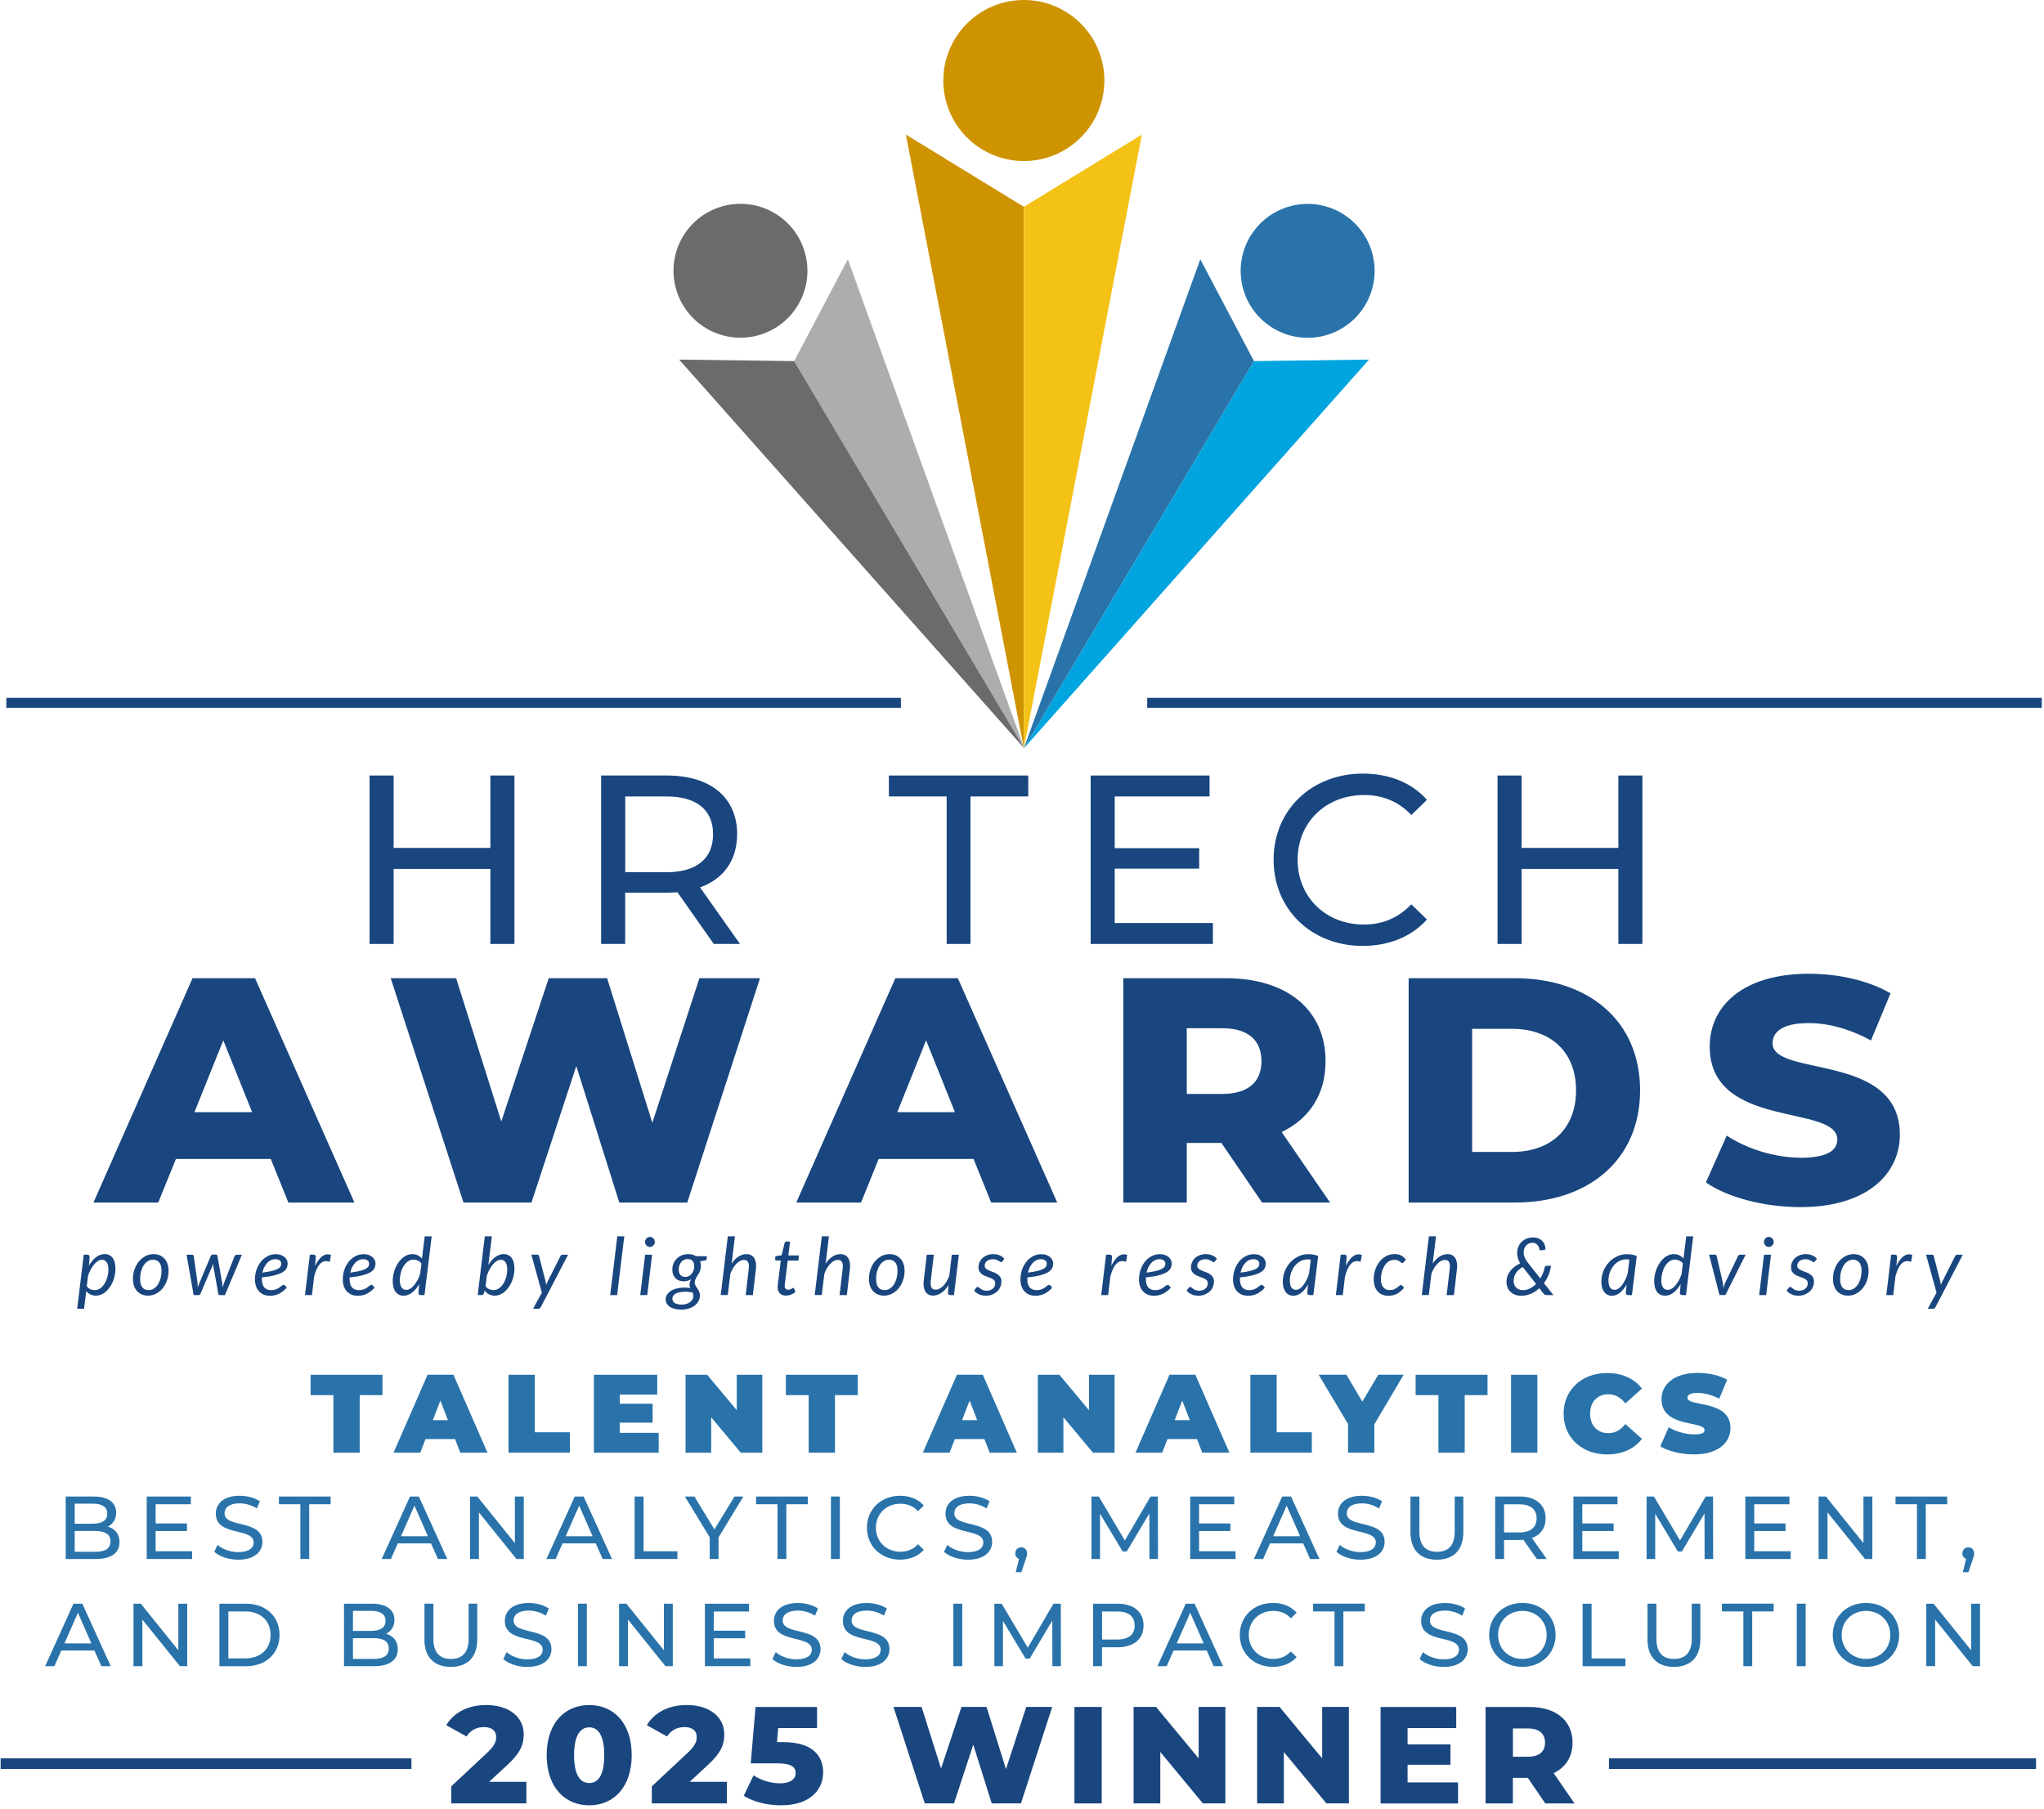 <svg width="514" height="455" viewBox="0 0 514 455" fill="none" xmlns="http://www.w3.org/2000/svg">
<g clip-path="url(#clip0_22_62)">
<path d="M21.941 315.567H21.061L19.408 329.178H21.141L21.688 324.739C21.968 325.099 22.314 325.379 22.728 325.579C23.141 325.779 23.594 325.872 24.101 325.872C24.567 325.872 25.021 325.779 25.447 325.606C25.874 325.419 26.274 325.179 26.634 324.859C26.994 324.539 27.327 324.166 27.62 323.739C27.914 323.313 28.18 322.846 28.38 322.339C28.593 321.846 28.753 321.313 28.86 320.766C28.98 320.22 29.034 319.673 29.034 319.127C29.034 317.913 28.794 316.994 28.314 316.367C27.834 315.74 27.167 315.42 26.287 315.42C25.914 315.42 25.541 315.487 25.181 315.62C24.821 315.754 24.474 315.954 24.141 316.207C23.808 316.46 23.501 316.767 23.194 317.127C22.888 317.487 22.621 317.887 22.368 318.327L22.541 316.167C22.541 315.767 22.341 315.567 21.941 315.567ZM22.848 319.247C23.114 318.753 23.408 318.34 23.701 317.98C24.008 317.62 24.314 317.353 24.647 317.153C24.981 316.954 25.301 316.86 25.621 316.86C26.14 316.86 26.554 317.073 26.834 317.487C27.114 317.9 27.26 318.513 27.26 319.3C27.26 319.7 27.22 320.113 27.154 320.513C27.087 320.913 26.98 321.326 26.834 321.713C26.701 322.099 26.527 322.459 26.327 322.793C26.127 323.126 25.901 323.419 25.647 323.673C25.394 323.926 25.114 324.126 24.807 324.272C24.501 324.419 24.168 324.499 23.821 324.499C23.448 324.499 23.088 324.419 22.741 324.272C22.394 324.126 22.088 323.872 21.821 323.513L22.141 320.86C22.341 320.273 22.568 319.74 22.834 319.26L22.848 319.247Z" fill="#19467F"/>
<path d="M40.152 315.714C39.685 315.527 39.179 315.434 38.632 315.434C37.899 315.434 37.219 315.594 36.592 315.927C35.966 316.26 35.406 316.7 34.939 317.26C34.473 317.82 34.099 318.487 33.833 319.246C33.566 320.006 33.433 320.806 33.433 321.659C33.433 322.326 33.526 322.926 33.713 323.446C33.9 323.966 34.166 324.406 34.499 324.766C34.833 325.126 35.233 325.406 35.686 325.592C36.153 325.779 36.659 325.872 37.206 325.872C37.939 325.872 38.619 325.712 39.245 325.379C39.885 325.046 40.432 324.592 40.898 324.032C41.365 323.459 41.725 322.806 41.992 322.046C42.258 321.286 42.392 320.486 42.392 319.633C42.392 318.967 42.298 318.38 42.112 317.86C41.925 317.34 41.658 316.9 41.325 316.54C40.992 316.18 40.592 315.9 40.139 315.714H40.152ZM40.392 321.473C40.232 322.059 40.019 322.566 39.739 323.019C39.459 323.459 39.112 323.819 38.712 324.086C38.312 324.352 37.872 324.486 37.379 324.486C36.672 324.486 36.139 324.246 35.779 323.766C35.406 323.286 35.233 322.579 35.233 321.646C35.233 321.006 35.313 320.406 35.459 319.82C35.619 319.233 35.833 318.727 36.112 318.287C36.392 317.847 36.726 317.487 37.126 317.233C37.526 316.967 37.965 316.834 38.459 316.834C39.152 316.834 39.685 317.073 40.059 317.54C40.432 318.007 40.618 318.713 40.618 319.646C40.618 320.286 40.538 320.886 40.392 321.473Z" fill="#19467F"/>
<path d="M58.989 315.94L56.416 322.486C56.336 322.726 56.256 322.939 56.19 323.166C56.123 323.379 56.056 323.592 55.99 323.806C55.976 323.592 55.95 323.379 55.923 323.166C55.896 322.953 55.87 322.726 55.83 322.486L54.683 315.9C54.683 315.794 54.63 315.714 54.55 315.647C54.47 315.58 54.377 315.54 54.243 315.54H53.497C53.39 315.54 53.283 315.58 53.19 315.647C53.097 315.714 53.03 315.794 53.003 315.9L50.23 322.486C50.137 322.726 50.044 322.953 49.964 323.166C49.87 323.392 49.804 323.606 49.724 323.819C49.724 323.606 49.711 323.392 49.697 323.166C49.697 322.939 49.67 322.713 49.657 322.486L48.724 315.94C48.697 315.82 48.644 315.74 48.564 315.674C48.484 315.607 48.377 315.58 48.244 315.58H46.911L48.697 325.739H50.004C50.19 325.739 50.324 325.619 50.417 325.392L53.35 318.513C53.39 318.393 53.443 318.287 53.483 318.193C53.523 318.087 53.563 317.98 53.59 317.86C53.59 317.967 53.603 318.073 53.617 318.18C53.617 318.287 53.643 318.393 53.657 318.5L54.896 325.392C54.936 325.619 55.03 325.739 55.203 325.739H56.563L60.829 315.58H59.536C59.429 315.58 59.322 315.62 59.216 315.687C59.122 315.754 59.056 315.847 59.016 315.954L58.989 315.94Z" fill="#19467F"/>
<path d="M65.828 321.286C67.148 321.153 68.241 320.98 69.081 320.753C69.921 320.526 70.587 320.273 71.067 319.98C71.547 319.686 71.881 319.353 72.067 318.98C72.24 318.607 72.334 318.207 72.334 317.767C72.334 317.513 72.281 317.26 72.16 316.98C72.041 316.7 71.867 316.46 71.627 316.234C71.387 316.007 71.081 315.82 70.707 315.674C70.334 315.527 69.881 315.447 69.374 315.447C68.828 315.447 68.321 315.527 67.855 315.7C67.388 315.86 66.948 316.1 66.561 316.394C66.175 316.687 65.828 317.033 65.522 317.433C65.215 317.833 64.962 318.273 64.748 318.74C64.535 319.206 64.375 319.7 64.268 320.22C64.162 320.74 64.108 321.26 64.108 321.779C64.108 322.406 64.202 322.979 64.375 323.486C64.548 323.992 64.802 324.432 65.122 324.779C65.442 325.139 65.828 325.419 66.295 325.606C66.761 325.806 67.281 325.899 67.855 325.899C68.281 325.899 68.681 325.859 69.054 325.779C69.428 325.699 69.774 325.579 70.121 325.419C70.454 325.259 70.787 325.046 71.121 324.792C71.454 324.539 71.787 324.246 72.121 323.886L71.681 323.339C71.574 323.219 71.467 323.166 71.334 323.166C71.227 323.166 71.121 323.206 71.014 323.273C70.907 323.339 70.787 323.419 70.667 323.513C70.547 323.606 70.414 323.712 70.254 323.832C70.108 323.952 69.934 324.059 69.734 324.152C69.534 324.246 69.308 324.326 69.068 324.392C68.814 324.459 68.534 324.499 68.215 324.499C67.428 324.499 66.841 324.259 66.441 323.792C66.055 323.326 65.855 322.633 65.855 321.739V321.526C65.855 321.459 65.855 321.379 65.855 321.313L65.828 321.286ZM66.441 318.767C66.641 318.353 66.868 317.993 67.148 317.687C67.428 317.38 67.734 317.14 68.094 316.967C68.441 316.793 68.841 316.7 69.254 316.7C69.521 316.7 69.748 316.74 69.934 316.807C70.121 316.873 70.281 316.967 70.388 317.073C70.507 317.18 70.587 317.3 70.641 317.433C70.694 317.567 70.721 317.687 70.721 317.807C70.721 318.047 70.667 318.273 70.561 318.5C70.454 318.727 70.241 318.927 69.894 319.113C69.561 319.3 69.081 319.486 68.454 319.646C67.828 319.806 67.001 319.953 65.975 320.086C66.081 319.606 66.228 319.166 66.428 318.753L66.441 318.767Z" fill="#19467F"/>
<path d="M78.799 315.567H77.92L76.693 325.739H78.439L78.999 321.02C79.426 319.446 79.959 318.353 80.612 317.753C81.266 317.153 82.039 317.033 82.919 317.38L83.239 315.66C82.865 315.5 82.492 315.447 82.132 315.5C81.772 315.554 81.426 315.7 81.079 315.94C80.733 316.18 80.413 316.5 80.106 316.927C79.799 317.34 79.506 317.833 79.239 318.407L79.413 316.154C79.413 315.754 79.213 315.554 78.799 315.554V315.567Z" fill="#19467F"/>
<path d="M87.932 321.286C89.251 321.153 90.344 320.98 91.184 320.753C92.024 320.526 92.691 320.273 93.171 319.98C93.651 319.686 93.984 319.353 94.157 318.98C94.344 318.607 94.424 318.207 94.424 317.767C94.424 317.513 94.371 317.26 94.251 316.98C94.131 316.7 93.957 316.46 93.717 316.234C93.477 316.007 93.171 315.82 92.797 315.674C92.424 315.527 91.984 315.447 91.464 315.447C90.945 315.447 90.411 315.527 89.945 315.7C89.478 315.86 89.038 316.1 88.651 316.394C88.265 316.687 87.918 317.033 87.612 317.433C87.305 317.833 87.052 318.273 86.838 318.74C86.625 319.206 86.465 319.7 86.359 320.22C86.252 320.74 86.198 321.26 86.198 321.779C86.198 322.406 86.278 322.979 86.452 323.486C86.625 323.992 86.878 324.432 87.198 324.779C87.518 325.139 87.905 325.419 88.371 325.606C88.838 325.806 89.358 325.899 89.931 325.899C90.358 325.899 90.758 325.859 91.131 325.779C91.504 325.699 91.851 325.579 92.198 325.419C92.531 325.259 92.864 325.046 93.198 324.792C93.531 324.539 93.864 324.246 94.197 323.886L93.757 323.339C93.651 323.219 93.544 323.166 93.411 323.166C93.304 323.166 93.198 323.206 93.091 323.273C92.984 323.339 92.864 323.419 92.744 323.513C92.624 323.606 92.478 323.712 92.331 323.832C92.184 323.952 92.011 324.059 91.811 324.152C91.611 324.246 91.384 324.326 91.131 324.392C90.878 324.459 90.598 324.499 90.278 324.499C89.491 324.499 88.905 324.259 88.505 323.792C88.118 323.326 87.918 322.633 87.918 321.739V321.526C87.918 321.459 87.918 321.379 87.918 321.313L87.932 321.286ZM88.545 318.767C88.745 318.353 88.971 317.993 89.251 317.687C89.531 317.38 89.838 317.14 90.198 316.967C90.558 316.793 90.945 316.7 91.358 316.7C91.624 316.7 91.851 316.74 92.038 316.807C92.224 316.873 92.371 316.967 92.491 317.073C92.611 317.18 92.691 317.3 92.744 317.433C92.797 317.567 92.824 317.687 92.824 317.807C92.824 318.047 92.771 318.273 92.664 318.5C92.558 318.727 92.331 318.927 91.998 319.113C91.664 319.3 91.184 319.486 90.558 319.646C89.931 319.806 89.105 319.953 88.078 320.086C88.185 319.606 88.332 319.166 88.531 318.753L88.545 318.767Z" fill="#19467F"/>
<path d="M105.342 325.552C105.422 325.672 105.582 325.739 105.809 325.739H106.742L108.555 310.968H106.809L106.102 316.567C105.822 316.207 105.476 315.927 105.062 315.727C104.649 315.527 104.196 315.434 103.689 315.434C103.223 315.434 102.769 315.527 102.356 315.7C101.929 315.887 101.53 316.127 101.17 316.447C100.796 316.767 100.463 317.14 100.17 317.567C99.876 317.993 99.61 318.46 99.41 318.966C99.197 319.473 99.037 319.993 98.93 320.54C98.81 321.086 98.757 321.633 98.757 322.179C98.757 323.379 98.997 324.299 99.477 324.939C99.956 325.566 100.636 325.885 101.503 325.885C101.876 325.885 102.236 325.819 102.596 325.686C102.956 325.552 103.303 325.352 103.636 325.099C103.969 324.846 104.276 324.539 104.582 324.179C104.889 323.819 105.156 323.433 105.409 322.979L105.222 325.112C105.222 325.286 105.262 325.432 105.342 325.552ZM104.956 322.033C104.689 322.526 104.396 322.953 104.102 323.299C103.796 323.659 103.489 323.926 103.156 324.126C102.836 324.326 102.516 324.432 102.183 324.432C101.65 324.432 101.25 324.219 100.97 323.806C100.69 323.393 100.543 322.779 100.543 321.979C100.543 321.379 100.623 320.78 100.783 320.166C100.943 319.553 101.17 318.993 101.476 318.5C101.769 318.007 102.129 317.593 102.556 317.287C102.983 316.967 103.449 316.82 103.982 316.82C104.342 316.82 104.702 316.9 105.062 317.047C105.422 317.193 105.729 317.447 105.982 317.793L105.662 320.433C105.462 321.02 105.236 321.553 104.969 322.046L104.956 322.033Z" fill="#19467F"/>
<path d="M121.913 310.954L120.127 325.726H121.073C121.287 325.726 121.42 325.686 121.513 325.592C121.593 325.499 121.66 325.379 121.713 325.206L121.86 324.552C122.14 324.979 122.5 325.299 122.94 325.526C123.38 325.752 123.873 325.872 124.406 325.872C124.873 325.872 125.326 325.779 125.753 325.606C126.179 325.419 126.579 325.179 126.939 324.859C127.299 324.539 127.632 324.166 127.939 323.739C128.232 323.313 128.485 322.846 128.699 322.339C128.912 321.846 129.072 321.313 129.192 320.766C129.299 320.22 129.365 319.673 129.365 319.126C129.365 317.913 129.125 316.993 128.645 316.367C128.166 315.74 127.486 315.42 126.619 315.42C126.259 315.42 125.899 315.487 125.553 315.62C125.206 315.754 124.873 315.94 124.553 316.167C124.233 316.407 123.926 316.687 123.633 317.02C123.34 317.353 123.06 317.727 122.806 318.14L123.686 310.954H121.94H121.913ZM123.126 319.273C123.393 318.78 123.673 318.353 123.979 317.993C124.286 317.633 124.606 317.353 124.939 317.153C125.273 316.953 125.593 316.847 125.913 316.847C126.432 316.847 126.832 317.06 127.126 317.473C127.406 317.887 127.552 318.5 127.552 319.286C127.552 319.686 127.512 320.1 127.446 320.5C127.379 320.913 127.272 321.313 127.126 321.699C126.979 322.086 126.819 322.446 126.619 322.779C126.419 323.113 126.192 323.406 125.939 323.659C125.686 323.912 125.406 324.112 125.099 324.259C124.793 324.406 124.459 324.486 124.113 324.486C123.74 324.486 123.38 324.406 123.02 324.259C122.66 324.112 122.353 323.859 122.1 323.499L122.42 320.873C122.62 320.286 122.846 319.753 123.1 319.26L123.126 319.273Z" fill="#19467F"/>
<path d="M135.365 329.178C135.511 329.178 135.631 329.138 135.738 329.072C135.831 329.005 135.924 328.898 135.991 328.765L142.857 315.58H141.444C141.337 315.58 141.244 315.607 141.15 315.674C141.057 315.74 140.977 315.82 140.924 315.927L137.711 322.339C137.644 322.486 137.578 322.619 137.511 322.766C137.444 322.913 137.391 323.046 137.338 323.193C137.338 323.059 137.311 322.913 137.284 322.766C137.271 322.619 137.244 322.486 137.204 322.339L135.565 315.94C135.538 315.834 135.485 315.74 135.418 315.674C135.351 315.607 135.245 315.567 135.098 315.567H133.618L136.258 325.126L134.045 329.165H135.351L135.365 329.178Z" fill="#19467F"/>
<path d="M153.442 325.739H155.188L156.988 310.954H155.228L153.442 325.739Z" fill="#19467F"/>
<path d="M164.56 312.874C164.627 312.727 164.667 312.567 164.667 312.381C164.667 312.194 164.627 312.047 164.56 311.888C164.494 311.728 164.4 311.594 164.28 311.474C164.16 311.354 164.027 311.261 163.88 311.194C163.734 311.128 163.574 311.088 163.414 311.088C163.254 311.088 163.107 311.128 162.961 311.194C162.814 311.261 162.681 311.354 162.574 311.474C162.467 311.594 162.374 311.728 162.307 311.874C162.241 312.034 162.201 312.194 162.201 312.367C162.201 312.541 162.241 312.701 162.307 312.861C162.374 313.007 162.467 313.141 162.574 313.261C162.681 313.381 162.814 313.474 162.961 313.541C163.107 313.607 163.254 313.647 163.414 313.647C163.574 313.647 163.734 313.607 163.88 313.541C164.027 313.474 164.16 313.381 164.28 313.261C164.4 313.141 164.494 313.007 164.56 312.861V312.874Z" fill="#19467F"/>
<path d="M161.001 325.739H162.76L163.987 315.58H162.227L161.001 325.739Z" fill="#19467F"/>
<path d="M177.705 316.54L177.772 315.954H175.025C174.479 315.607 173.839 315.434 173.106 315.434C172.452 315.434 171.866 315.54 171.373 315.767C170.866 315.994 170.453 316.274 170.106 316.647C169.76 317.007 169.506 317.42 169.333 317.887C169.16 318.353 169.066 318.82 169.066 319.3C169.066 319.78 169.146 320.233 169.293 320.593C169.44 320.966 169.64 321.273 169.893 321.526C170.146 321.779 170.439 321.966 170.786 322.086C171.133 322.206 171.493 322.273 171.879 322.273C172.266 322.273 172.639 322.233 172.959 322.126C173.279 322.033 173.559 321.899 173.812 321.726C173.666 322.006 173.559 322.246 173.492 322.473C173.426 322.699 173.399 322.913 173.399 323.113C173.399 323.273 173.399 323.419 173.452 323.553C173.492 323.686 173.546 323.819 173.599 323.952C173.132 323.886 172.666 323.846 172.186 323.846C171.706 323.846 171.239 323.872 170.773 323.952C170.306 324.032 169.88 324.139 169.466 324.299C169.066 324.446 168.706 324.646 168.4 324.886C168.093 325.126 167.853 325.406 167.667 325.739C167.48 326.072 167.4 326.445 167.4 326.872C167.4 327.245 167.493 327.592 167.68 327.899C167.867 328.205 168.12 328.472 168.466 328.698C168.8 328.925 169.213 329.085 169.693 329.205C170.173 329.325 170.706 329.392 171.279 329.392C172.013 329.392 172.666 329.298 173.239 329.112C173.826 328.925 174.319 328.658 174.719 328.338C175.132 328.005 175.439 327.632 175.665 327.205C175.892 326.779 175.999 326.325 176.012 325.859C176.012 325.606 175.985 325.379 175.919 325.166C175.852 324.952 175.772 324.766 175.679 324.579C175.585 324.392 175.479 324.232 175.359 324.072C175.239 323.912 175.132 323.752 175.039 323.593C174.945 323.433 174.865 323.273 174.799 323.113C174.732 322.953 174.705 322.779 174.705 322.593C174.705 322.339 174.746 322.113 174.825 321.899C174.905 321.686 174.999 321.486 175.105 321.286C175.212 321.086 175.345 320.886 175.479 320.686C175.612 320.486 175.732 320.273 175.852 320.046C175.972 319.82 176.065 319.566 176.132 319.3C176.212 319.033 176.252 318.727 176.252 318.393C176.252 318.18 176.239 317.98 176.199 317.793C176.172 317.607 176.119 317.42 176.065 317.247L177.345 317.02C177.585 316.94 177.718 316.78 177.745 316.54H177.705ZM174.146 326.805C173.999 327.072 173.799 327.299 173.546 327.485C173.292 327.685 172.972 327.832 172.612 327.952C172.253 328.072 171.853 328.125 171.399 328.125C170.653 328.125 170.08 327.992 169.68 327.739C169.28 327.485 169.08 327.112 169.08 326.632C169.08 326.352 169.186 326.072 169.373 325.819C169.573 325.566 169.88 325.352 170.306 325.192C170.719 325.032 171.253 324.939 171.893 324.899C172.532 324.859 173.292 324.912 174.172 325.059C174.226 325.192 174.266 325.339 174.306 325.486C174.332 325.632 174.359 325.806 174.359 325.979C174.359 326.272 174.292 326.539 174.146 326.805ZM174.439 319.42C174.332 319.74 174.199 320.033 173.999 320.286C173.812 320.54 173.572 320.753 173.292 320.913C173.012 321.073 172.692 321.153 172.333 321.153C171.813 321.153 171.399 320.993 171.119 320.686C170.826 320.366 170.679 319.913 170.679 319.313C170.679 318.967 170.733 318.647 170.826 318.327C170.919 318.007 171.066 317.727 171.266 317.487C171.453 317.233 171.693 317.047 171.959 316.9C172.239 316.754 172.546 316.674 172.906 316.674C173.426 316.674 173.839 316.82 174.132 317.127C174.426 317.433 174.572 317.873 174.572 318.46C174.572 318.793 174.519 319.113 174.426 319.433L174.439 319.42Z" fill="#19467F"/>
<path d="M187.53 325.739H189.317L190.077 319.273C190.156 318.66 190.156 318.127 190.077 317.647C189.997 317.167 189.863 316.767 189.663 316.434C189.463 316.1 189.197 315.86 188.863 315.687C188.53 315.514 188.157 315.434 187.717 315.434C187.037 315.434 186.384 315.634 185.73 316.034C185.091 316.434 184.504 317.033 183.984 317.82L184.811 310.954H183.024L181.238 325.726H183.011L183.664 320.366C183.864 319.833 184.091 319.366 184.357 318.927C184.624 318.5 184.904 318.127 185.197 317.833C185.491 317.527 185.81 317.3 186.13 317.127C186.45 316.967 186.757 316.887 187.064 316.887C187.584 316.887 187.957 317.087 188.143 317.473C188.343 317.86 188.383 318.46 188.277 319.26L187.517 325.726L187.53 325.739Z" fill="#19467F"/>
<path d="M197.355 323.126C197.355 323.019 197.382 322.886 197.395 322.726C197.409 322.566 197.435 322.339 197.475 322.059L198.089 317.06H200.768L200.915 315.767H198.249L198.675 312.261H197.742C197.635 312.261 197.542 312.287 197.475 312.354C197.409 312.421 197.355 312.501 197.315 312.594L196.556 315.727L194.996 315.94L194.916 316.647C194.916 316.78 194.916 316.873 194.982 316.94C195.036 317.007 195.116 317.033 195.209 317.033H196.342L195.716 322.113C195.676 322.433 195.649 322.686 195.622 322.873C195.596 323.072 195.582 323.219 195.569 323.339C195.569 323.459 195.556 323.552 195.556 323.619V323.779C195.569 324.459 195.756 324.966 196.129 325.325C196.502 325.685 197.009 325.859 197.662 325.859C198.089 325.859 198.502 325.779 198.915 325.619C199.328 325.459 199.702 325.232 200.035 324.939L199.662 324.086C199.662 324.086 199.608 323.979 199.582 323.952C199.555 323.926 199.502 323.912 199.448 323.912C199.408 323.912 199.342 323.939 199.275 323.992C199.208 324.046 199.128 324.099 199.022 324.152C198.929 324.219 198.809 324.272 198.675 324.312C198.542 324.352 198.395 324.392 198.209 324.392C197.942 324.392 197.729 324.312 197.569 324.152C197.409 323.992 197.329 323.739 197.329 323.392C197.329 323.366 197.329 323.339 197.329 323.299C197.329 323.259 197.329 323.192 197.342 323.086L197.355 323.126Z" fill="#19467F"/>
<path d="M211.167 325.739H212.953L213.713 319.273C213.793 318.66 213.793 318.127 213.713 317.647C213.633 317.167 213.5 316.767 213.3 316.434C213.1 316.1 212.833 315.86 212.5 315.687C212.167 315.514 211.793 315.434 211.353 315.434C210.673 315.434 210.02 315.634 209.367 316.034C208.727 316.434 208.14 317.033 207.621 317.82L208.447 310.954H206.661L204.874 325.726H206.647L207.301 320.366C207.501 319.833 207.727 319.366 207.98 318.927C208.247 318.5 208.527 318.127 208.82 317.833C209.114 317.527 209.42 317.3 209.74 317.127C210.06 316.967 210.367 316.887 210.673 316.887C211.207 316.887 211.567 317.087 211.753 317.473C211.953 317.86 211.993 318.46 211.887 319.26L211.127 325.726L211.167 325.739Z" fill="#19467F"/>
<path d="M225.231 315.714C224.765 315.527 224.258 315.434 223.711 315.434C222.978 315.434 222.298 315.594 221.672 315.927C221.045 316.26 220.485 316.7 220.019 317.26C219.552 317.82 219.179 318.487 218.912 319.246C218.646 320.006 218.512 320.806 218.512 321.659C218.512 322.326 218.606 322.926 218.792 323.446C218.979 323.966 219.245 324.406 219.579 324.766C219.912 325.126 220.312 325.406 220.765 325.592C221.232 325.779 221.738 325.872 222.285 325.872C223.018 325.872 223.698 325.712 224.325 325.379C224.965 325.046 225.511 324.592 225.978 324.032C226.444 323.459 226.804 322.806 227.071 322.046C227.338 321.286 227.471 320.486 227.471 319.633C227.471 318.967 227.378 318.38 227.191 317.86C227.004 317.34 226.738 316.9 226.404 316.54C226.071 316.18 225.671 315.9 225.218 315.714H225.231ZM225.471 321.473C225.311 322.059 225.098 322.566 224.818 323.019C224.538 323.459 224.191 323.819 223.791 324.086C223.391 324.352 222.952 324.486 222.458 324.486C221.752 324.486 221.218 324.246 220.859 323.766C220.485 323.286 220.312 322.579 220.312 321.646C220.312 321.006 220.392 320.406 220.539 319.82C220.699 319.233 220.912 318.727 221.192 318.287C221.472 317.847 221.818 317.487 222.205 317.233C222.605 316.967 223.045 316.834 223.538 316.834C224.231 316.834 224.765 317.073 225.138 317.54C225.511 318.007 225.698 318.713 225.698 319.646C225.698 320.286 225.618 320.886 225.471 321.473Z" fill="#19467F"/>
<path d="M239.016 325.739H239.896L241.122 315.58H239.349L238.723 320.86C238.523 321.393 238.296 321.886 238.043 322.313C237.79 322.753 237.496 323.113 237.19 323.419C236.883 323.726 236.576 323.966 236.243 324.126C235.923 324.299 235.603 324.379 235.297 324.379C234.763 324.379 234.403 324.179 234.217 323.792C234.03 323.406 233.977 322.819 234.07 322.019L234.83 315.567H233.057L232.297 322.019C232.217 322.633 232.217 323.179 232.297 323.659C232.377 324.139 232.51 324.539 232.71 324.859C232.91 325.192 233.177 325.432 233.51 325.606C233.83 325.779 234.217 325.859 234.643 325.859C235.35 325.859 236.043 325.632 236.71 325.192C237.376 324.752 237.99 324.099 238.523 323.233L238.376 325.086C238.376 325.512 238.589 325.726 239.029 325.726L239.016 325.739Z" fill="#19467F"/>
<path d="M248.188 317.18C248.361 317.033 248.574 316.914 248.828 316.834C249.081 316.754 249.348 316.714 249.654 316.714C249.974 316.714 250.254 316.754 250.481 316.834C250.707 316.914 250.894 316.993 251.054 317.087C251.214 317.18 251.347 317.26 251.454 317.327C251.561 317.407 251.667 317.433 251.761 317.433C251.841 317.433 251.907 317.42 251.961 317.38C252.014 317.34 252.067 317.287 252.121 317.207L252.574 316.567C252.241 316.22 251.841 315.94 251.374 315.74C250.907 315.54 250.374 315.434 249.761 315.434C249.188 315.434 248.668 315.527 248.215 315.714C247.761 315.9 247.361 316.14 247.041 316.447C246.721 316.754 246.468 317.113 246.308 317.5C246.135 317.9 246.055 318.313 246.055 318.74C246.055 319.233 246.161 319.62 246.361 319.913C246.575 320.206 246.828 320.446 247.148 320.633C247.468 320.82 247.801 320.966 248.161 321.086C248.521 321.206 248.868 321.326 249.174 321.46C249.494 321.593 249.748 321.766 249.961 321.966C250.161 322.166 250.268 322.433 250.268 322.779C250.268 323.033 250.214 323.273 250.121 323.499C250.028 323.726 249.881 323.926 249.694 324.086C249.508 324.259 249.294 324.392 249.028 324.486C248.761 324.579 248.468 324.632 248.135 324.632C247.761 324.632 247.455 324.592 247.201 324.486C246.961 324.392 246.761 324.286 246.601 324.166C246.441 324.046 246.308 323.939 246.201 323.846C246.095 323.752 245.988 323.699 245.882 323.699C245.762 323.699 245.682 323.726 245.602 323.766C245.535 323.806 245.468 323.872 245.402 323.966L244.962 324.646C245.282 325.006 245.682 325.299 246.175 325.539C246.668 325.766 247.241 325.886 247.895 325.886C248.494 325.886 249.041 325.792 249.521 325.592C250.001 325.392 250.414 325.139 250.761 324.819C251.107 324.499 251.374 324.112 251.547 323.686C251.734 323.259 251.827 322.806 251.827 322.339C251.827 321.873 251.721 321.473 251.521 321.166C251.307 320.86 251.054 320.62 250.734 320.42C250.414 320.22 250.081 320.06 249.721 319.94C249.361 319.82 249.014 319.686 248.708 319.54C248.388 319.406 248.135 319.233 247.921 319.06C247.721 318.873 247.615 318.62 247.615 318.313C247.615 318.087 247.668 317.887 247.761 317.687C247.855 317.487 247.988 317.313 248.175 317.167L248.188 317.18Z" fill="#19467F"/>
<path d="M258.333 321.286C259.653 321.153 260.746 320.98 261.586 320.753C262.426 320.526 263.092 320.273 263.572 319.98C264.052 319.686 264.385 319.353 264.572 318.98C264.759 318.607 264.839 318.207 264.839 317.767C264.839 317.513 264.785 317.26 264.665 316.98C264.545 316.7 264.372 316.46 264.132 316.234C263.892 316.007 263.586 315.82 263.212 315.674C262.839 315.527 262.386 315.447 261.879 315.447C261.333 315.447 260.826 315.527 260.359 315.7C259.893 315.86 259.453 316.1 259.066 316.394C258.68 316.687 258.333 317.033 258.026 317.433C257.72 317.833 257.467 318.273 257.253 318.74C257.04 319.206 256.88 319.7 256.773 320.22C256.667 320.74 256.613 321.26 256.613 321.779C256.613 322.406 256.693 322.979 256.867 323.486C257.04 323.992 257.293 324.432 257.613 324.779C257.933 325.139 258.32 325.419 258.786 325.606C259.253 325.806 259.773 325.899 260.346 325.899C260.773 325.899 261.173 325.859 261.546 325.779C261.919 325.699 262.266 325.579 262.612 325.419C262.946 325.259 263.279 325.046 263.612 324.792C263.932 324.539 264.279 324.246 264.612 323.886L264.172 323.339C264.066 323.219 263.959 323.166 263.826 323.166C263.719 323.166 263.612 323.206 263.506 323.273C263.399 323.339 263.279 323.419 263.159 323.513C263.039 323.606 262.906 323.712 262.746 323.832C262.599 323.952 262.426 324.059 262.226 324.152C262.026 324.246 261.799 324.326 261.559 324.392C261.306 324.459 261.026 324.499 260.706 324.499C259.919 324.499 259.333 324.259 258.933 323.792C258.546 323.326 258.346 322.633 258.346 321.739V321.526C258.346 321.459 258.346 321.379 258.346 321.313L258.333 321.286ZM258.946 318.767C259.146 318.353 259.373 317.993 259.653 317.687C259.933 317.38 260.239 317.14 260.599 316.967C260.959 316.793 261.346 316.7 261.759 316.7C262.026 316.7 262.252 316.74 262.439 316.807C262.626 316.873 262.772 316.967 262.892 317.073C263.012 317.18 263.092 317.3 263.146 317.433C263.199 317.567 263.226 317.687 263.226 317.807C263.226 318.047 263.172 318.273 263.066 318.5C262.959 318.727 262.732 318.927 262.399 319.113C262.066 319.3 261.586 319.486 260.973 319.646C260.346 319.806 259.52 319.953 258.493 320.086C258.6 319.606 258.746 319.166 258.946 318.753V318.767Z" fill="#19467F"/>
<path d="M279.023 315.567H278.143L276.917 325.739H278.663L279.223 321.02C279.65 319.446 280.183 318.353 280.836 317.753C281.49 317.153 282.263 317.033 283.143 317.38L283.463 315.66C283.089 315.5 282.716 315.447 282.356 315.5C281.996 315.554 281.65 315.7 281.303 315.94C280.956 316.18 280.636 316.5 280.33 316.927C280.023 317.34 279.73 317.833 279.463 318.407L279.637 316.154C279.637 315.754 279.437 315.554 279.023 315.554V315.567Z" fill="#19467F"/>
<path d="M288.142 321.286C289.462 321.153 290.555 320.98 291.395 320.753C292.235 320.526 292.901 320.273 293.381 319.98C293.861 319.686 294.195 319.353 294.381 318.98C294.568 318.607 294.648 318.207 294.648 317.767C294.648 317.513 294.595 317.26 294.475 316.98C294.355 316.7 294.181 316.46 293.941 316.234C293.701 316.007 293.395 315.82 293.021 315.674C292.648 315.527 292.195 315.447 291.688 315.447C291.142 315.447 290.635 315.527 290.168 315.7C289.702 315.86 289.262 316.1 288.875 316.394C288.489 316.687 288.142 317.033 287.835 317.433C287.529 317.833 287.276 318.273 287.062 318.74C286.849 319.206 286.689 319.7 286.582 320.22C286.476 320.74 286.422 321.26 286.422 321.779C286.422 322.406 286.502 322.979 286.676 323.486C286.849 323.992 287.102 324.432 287.422 324.779C287.742 325.139 288.129 325.419 288.595 325.606C289.062 325.806 289.582 325.899 290.155 325.899C290.582 325.899 290.982 325.859 291.355 325.779C291.728 325.699 292.075 325.579 292.421 325.419C292.755 325.259 293.088 325.046 293.421 324.792C293.741 324.539 294.088 324.246 294.421 323.886L293.981 323.339C293.875 323.219 293.768 323.166 293.635 323.166C293.528 323.166 293.421 323.206 293.315 323.273C293.208 323.339 293.088 323.419 292.968 323.513C292.848 323.606 292.715 323.712 292.555 323.832C292.408 323.952 292.235 324.059 292.035 324.152C291.835 324.246 291.608 324.326 291.368 324.392C291.115 324.459 290.835 324.499 290.515 324.499C289.729 324.499 289.142 324.259 288.742 323.792C288.355 323.326 288.155 322.633 288.155 321.739V321.526C288.155 321.459 288.155 321.379 288.155 321.313L288.142 321.286ZM288.769 318.767C288.969 318.353 289.195 317.993 289.475 317.687C289.755 317.38 290.062 317.14 290.422 316.967C290.782 316.793 291.168 316.7 291.582 316.7C291.848 316.7 292.075 316.74 292.262 316.807C292.448 316.873 292.595 316.967 292.715 317.073C292.835 317.18 292.915 317.3 292.968 317.433C293.021 317.567 293.048 317.687 293.048 317.807C293.048 318.047 292.995 318.273 292.888 318.5C292.781 318.727 292.555 318.927 292.222 319.113C291.888 319.3 291.408 319.486 290.795 319.646C290.168 319.806 289.342 319.953 288.315 320.086C288.422 319.606 288.569 319.166 288.769 318.753V318.767Z" fill="#19467F"/>
<path d="M301.633 317.18C301.807 317.033 302.02 316.914 302.273 316.834C302.527 316.754 302.793 316.714 303.1 316.714C303.42 316.714 303.7 316.754 303.926 316.834C304.153 316.914 304.34 316.993 304.5 317.087C304.66 317.18 304.793 317.26 304.9 317.327C305.006 317.407 305.113 317.433 305.206 317.433C305.286 317.433 305.353 317.42 305.406 317.38C305.46 317.34 305.513 317.287 305.566 317.207L306.019 316.567C305.686 316.22 305.286 315.94 304.82 315.74C304.353 315.54 303.82 315.434 303.207 315.434C302.633 315.434 302.113 315.527 301.66 315.714C301.207 315.9 300.807 316.14 300.487 316.447C300.167 316.754 299.914 317.113 299.754 317.5C299.58 317.9 299.5 318.313 299.5 318.74C299.5 319.233 299.607 319.62 299.807 319.913C300.02 320.206 300.274 320.446 300.594 320.633C300.914 320.82 301.247 320.966 301.607 321.086C301.967 321.206 302.313 321.326 302.62 321.46C302.94 321.593 303.193 321.766 303.406 321.966C303.606 322.166 303.713 322.433 303.713 322.779C303.713 323.033 303.66 323.273 303.566 323.499C303.473 323.726 303.327 323.926 303.14 324.086C302.953 324.259 302.74 324.392 302.473 324.486C302.207 324.579 301.913 324.632 301.58 324.632C301.207 324.632 300.9 324.592 300.647 324.486C300.407 324.392 300.207 324.286 300.047 324.166C299.887 324.046 299.754 323.939 299.647 323.846C299.54 323.752 299.434 323.699 299.327 323.699C299.207 323.699 299.127 323.726 299.047 323.766C298.98 323.806 298.914 323.872 298.847 323.966L298.407 324.646C298.727 325.006 299.127 325.299 299.62 325.539C300.114 325.766 300.687 325.886 301.34 325.886C301.94 325.886 302.487 325.792 302.967 325.592C303.446 325.392 303.86 325.139 304.206 324.819C304.553 324.499 304.82 324.112 304.993 323.686C305.18 323.259 305.273 322.806 305.273 322.339C305.273 321.873 305.166 321.473 304.966 321.166C304.753 320.86 304.5 320.62 304.18 320.42C303.86 320.22 303.526 320.06 303.167 319.94C302.807 319.82 302.46 319.686 302.153 319.54C301.833 319.406 301.58 319.233 301.367 319.06C301.167 318.873 301.06 318.62 301.06 318.313C301.06 318.087 301.114 317.887 301.207 317.687C301.3 317.487 301.433 317.313 301.62 317.167L301.633 317.18Z" fill="#19467F"/>
<path d="M311.792 321.286C313.112 321.153 314.205 320.98 315.045 320.753C315.885 320.526 316.551 320.273 317.031 319.98C317.511 319.686 317.844 319.353 318.031 318.98C318.218 318.607 318.298 318.207 318.298 317.767C318.298 317.513 318.244 317.26 318.124 316.98C318.004 316.7 317.831 316.46 317.591 316.234C317.351 316.007 317.045 315.82 316.671 315.674C316.298 315.527 315.845 315.447 315.338 315.447C314.792 315.447 314.285 315.527 313.818 315.7C313.352 315.86 312.912 316.1 312.525 316.394C312.139 316.687 311.792 317.033 311.485 317.433C311.179 317.833 310.925 318.273 310.712 318.74C310.499 319.206 310.339 319.7 310.232 320.22C310.126 320.74 310.072 321.26 310.072 321.779C310.072 322.406 310.152 322.979 310.326 323.486C310.499 323.992 310.752 324.432 311.072 324.779C311.392 325.139 311.779 325.419 312.245 325.606C312.712 325.806 313.232 325.899 313.805 325.899C314.232 325.899 314.632 325.859 315.005 325.779C315.378 325.699 315.725 325.579 316.071 325.419C316.405 325.259 316.738 325.046 317.071 324.792C317.391 324.539 317.738 324.246 318.071 323.886L317.631 323.339C317.525 323.219 317.418 323.166 317.285 323.166C317.178 323.166 317.071 323.206 316.965 323.273C316.858 323.339 316.738 323.419 316.618 323.513C316.498 323.606 316.365 323.712 316.205 323.832C316.058 323.952 315.885 324.059 315.685 324.152C315.485 324.246 315.258 324.326 315.018 324.392C314.765 324.459 314.485 324.499 314.165 324.499C313.378 324.499 312.792 324.259 312.392 323.792C312.005 323.326 311.805 322.633 311.805 321.739V321.526C311.805 321.459 311.805 321.379 311.805 321.313L311.792 321.286ZM312.405 318.767C312.605 318.353 312.832 317.993 313.112 317.687C313.392 317.38 313.698 317.14 314.058 316.967C314.418 316.793 314.805 316.7 315.218 316.7C315.485 316.7 315.711 316.74 315.898 316.807C316.085 316.873 316.231 316.967 316.351 317.073C316.471 317.18 316.551 317.3 316.605 317.433C316.658 317.567 316.685 317.687 316.685 317.807C316.685 318.047 316.631 318.273 316.525 318.5C316.418 318.727 316.191 318.927 315.858 319.113C315.525 319.3 315.045 319.486 314.432 319.646C313.805 319.806 312.979 319.953 311.952 320.086C312.059 319.606 312.205 319.166 312.405 318.753V318.767Z" fill="#19467F"/>
<path d="M328.87 325.552C328.95 325.672 329.11 325.739 329.349 325.739H330.269L331.482 315.914C331.083 315.74 330.669 315.62 330.269 315.554C329.856 315.487 329.443 315.447 329.003 315.447C328.403 315.447 327.83 315.527 327.283 315.7C326.737 315.874 326.217 316.114 325.737 316.42C325.257 316.727 324.83 317.1 324.444 317.527C324.057 317.953 323.724 318.42 323.444 318.927C323.164 319.433 322.95 319.98 322.804 320.553C322.657 321.126 322.577 321.713 322.577 322.313C322.577 322.913 322.644 323.393 322.764 323.846C322.884 324.286 323.07 324.659 323.297 324.966C323.524 325.272 323.804 325.499 324.137 325.659C324.47 325.819 324.83 325.899 325.23 325.899C325.603 325.899 325.95 325.832 326.297 325.699C326.643 325.566 326.963 325.379 327.27 325.126C327.576 324.886 327.87 324.579 328.15 324.232C328.43 323.886 328.683 323.499 328.923 323.073L328.736 325.126C328.736 325.299 328.776 325.446 328.856 325.566L328.87 325.552ZM328.536 321.953C328.296 322.446 328.03 322.886 327.75 323.246C327.47 323.606 327.176 323.886 326.857 324.099C326.537 324.299 326.217 324.406 325.897 324.406C324.87 324.406 324.35 323.606 324.35 321.993C324.35 321.526 324.404 321.086 324.51 320.646C324.617 320.206 324.763 319.793 324.963 319.406C325.15 319.02 325.377 318.66 325.643 318.34C325.91 318.02 326.203 317.74 326.537 317.5C326.87 317.26 327.216 317.087 327.59 316.953C327.963 316.82 328.35 316.754 328.75 316.754C328.883 316.754 329.03 316.754 329.176 316.767C329.323 316.767 329.469 316.794 329.616 316.833L329.189 320.326C329.003 320.926 328.79 321.473 328.55 321.966L328.536 321.953Z" fill="#19467F"/>
<path d="M338.028 315.567H337.148L335.922 325.739H337.668L338.228 321.02C338.655 319.446 339.188 318.353 339.841 317.753C340.494 317.153 341.268 317.033 342.147 317.38L342.467 315.66C342.094 315.5 341.721 315.447 341.361 315.5C341.001 315.554 340.654 315.7 340.308 315.94C339.961 316.18 339.641 316.5 339.334 316.927C339.028 317.34 338.735 317.833 338.468 318.407L338.641 316.154C338.641 315.754 338.441 315.554 338.028 315.554V315.567Z" fill="#19467F"/>
<path d="M348.2 318.273C348.507 317.833 348.867 317.5 349.28 317.247C349.68 316.994 350.12 316.874 350.586 316.874C350.933 316.874 351.2 316.914 351.426 316.994C351.64 317.073 351.826 317.167 351.973 317.273C352.119 317.38 352.239 317.473 352.333 317.553C352.426 317.633 352.519 317.673 352.613 317.673C352.693 317.673 352.746 317.66 352.813 317.62C352.866 317.593 352.919 317.54 352.973 317.487L353.533 316.82C353.186 316.367 352.799 316.02 352.346 315.78C351.893 315.54 351.32 315.42 350.653 315.42C349.893 315.42 349.2 315.594 348.56 315.94C347.92 316.287 347.373 316.754 346.907 317.34C346.44 317.927 346.08 318.593 345.827 319.353C345.574 320.113 345.44 320.9 345.44 321.726C345.44 322.339 345.52 322.899 345.68 323.419C345.84 323.926 346.067 324.366 346.374 324.739C346.68 325.099 347.054 325.379 347.507 325.592C347.96 325.792 348.48 325.899 349.067 325.899C349.453 325.899 349.813 325.872 350.16 325.806C350.493 325.752 350.826 325.646 351.133 325.486C351.453 325.339 351.76 325.139 352.079 324.872C352.399 324.619 352.719 324.299 353.079 323.926L352.639 323.379C352.533 323.259 352.426 323.206 352.293 323.206C352.159 323.206 352.013 323.273 351.866 323.406C351.72 323.539 351.546 323.686 351.346 323.846C351.133 324.006 350.88 324.152 350.586 324.286C350.28 324.419 349.906 324.486 349.453 324.486C349.093 324.486 348.773 324.419 348.507 324.286C348.24 324.152 348.013 323.966 347.813 323.739C347.627 323.499 347.48 323.219 347.387 322.873C347.293 322.539 347.253 322.153 347.253 321.739C347.253 321.06 347.347 320.42 347.52 319.82C347.693 319.22 347.947 318.713 348.253 318.273H348.2Z" fill="#19467F"/>
<path d="M363.824 325.739H365.611L366.371 319.273C366.451 318.66 366.451 318.127 366.371 317.647C366.291 317.167 366.157 316.767 365.957 316.434C365.757 316.1 365.491 315.86 365.158 315.687C364.824 315.514 364.451 315.434 364.011 315.434C363.331 315.434 362.678 315.634 362.025 316.034C361.385 316.434 360.798 317.033 360.278 317.82L361.105 310.954H359.318L357.532 325.726H359.305L359.958 320.366C360.158 319.833 360.385 319.366 360.638 318.927C360.905 318.5 361.185 318.127 361.478 317.833C361.771 317.527 362.078 317.3 362.398 317.127C362.718 316.967 363.025 316.887 363.331 316.887C363.864 316.887 364.224 317.087 364.411 317.473C364.611 317.86 364.651 318.46 364.544 319.26L363.784 325.726L363.824 325.739Z" fill="#19467F"/>
<path d="M379.835 319.593C379.529 319.98 379.275 320.42 379.102 320.886C378.929 321.353 378.835 321.846 378.835 322.379C378.835 322.913 378.929 323.406 379.102 323.846C379.275 324.286 379.542 324.646 379.862 324.952C380.195 325.259 380.582 325.486 381.035 325.659C381.488 325.819 381.995 325.899 382.542 325.899C383.408 325.899 384.221 325.726 384.995 325.392C385.768 325.046 386.461 324.592 387.088 324.006L388.047 325.232C388.127 325.326 388.207 325.406 388.274 325.472C388.341 325.539 388.421 325.592 388.501 325.632C388.581 325.672 388.674 325.699 388.781 325.712C388.887 325.726 389.007 325.739 389.154 325.739H390.634L388.247 322.726C388.727 322.086 389.114 321.393 389.421 320.646C389.727 319.9 389.927 319.153 390.034 318.38H388.847C388.714 318.38 388.621 318.42 388.567 318.487C388.514 318.567 388.461 318.66 388.434 318.78C388.341 319.26 388.207 319.726 388.021 320.193C387.834 320.66 387.621 321.126 387.341 321.566L384.115 317.46C383.461 316.607 383.141 315.807 383.141 315.047C383.141 314.701 383.195 314.367 383.301 314.074C383.408 313.767 383.555 313.501 383.755 313.287C383.955 313.061 384.195 312.887 384.461 312.767C384.741 312.634 385.048 312.581 385.381 312.581C385.661 312.581 385.888 312.634 386.088 312.727C386.288 312.821 386.461 312.954 386.594 313.101C386.728 313.247 386.848 313.421 386.928 313.607C387.008 313.794 387.061 313.981 387.101 314.167C387.141 314.314 387.208 314.407 387.274 314.461C387.354 314.501 387.474 314.514 387.621 314.474L388.634 314.287C388.634 313.861 388.581 313.461 388.434 313.087C388.301 312.714 388.101 312.394 387.821 312.114C387.554 311.834 387.221 311.621 386.834 311.474C386.448 311.314 386.008 311.234 385.514 311.234C384.915 311.234 384.368 311.341 383.875 311.541C383.381 311.754 382.955 312.034 382.608 312.381C382.262 312.741 381.982 313.154 381.795 313.634C381.608 314.114 381.515 314.634 381.515 315.18C381.515 315.607 381.582 316.02 381.702 316.46C381.822 316.887 382.022 317.327 382.275 317.767C381.795 317.98 381.342 318.247 380.928 318.553C380.515 318.86 380.142 319.207 379.835 319.606V319.593ZM382.928 318.673L386.274 322.939C385.808 323.406 385.288 323.779 384.728 324.072C384.168 324.366 383.568 324.499 382.928 324.499C382.608 324.499 382.302 324.446 382.022 324.339C381.742 324.232 381.502 324.086 381.288 323.886C381.088 323.686 380.928 323.433 380.809 323.153C380.689 322.859 380.635 322.526 380.635 322.153C380.635 321.446 380.822 320.793 381.208 320.193C381.582 319.593 382.168 319.087 382.928 318.673Z" fill="#19467F"/>
<path d="M408.978 325.552C409.058 325.672 409.218 325.739 409.458 325.739H410.377L411.591 315.914C411.191 315.74 410.777 315.62 410.377 315.554C409.964 315.487 409.551 315.447 409.111 315.447C408.511 315.447 407.938 315.527 407.391 315.7C406.845 315.874 406.325 316.114 405.845 316.42C405.365 316.727 404.938 317.1 404.552 317.527C404.165 317.953 403.832 318.42 403.552 318.927C403.272 319.433 403.059 319.98 402.912 320.553C402.765 321.126 402.685 321.713 402.685 322.313C402.685 322.913 402.752 323.393 402.872 323.846C402.992 324.286 403.179 324.659 403.405 324.966C403.632 325.272 403.912 325.499 404.245 325.659C404.578 325.819 404.938 325.899 405.338 325.899C405.712 325.899 406.058 325.832 406.405 325.699C406.751 325.566 407.071 325.379 407.378 325.126C407.685 324.886 407.978 324.579 408.258 324.232C408.538 323.886 408.791 323.499 409.031 323.073L408.844 325.126C408.844 325.299 408.884 325.446 408.964 325.566L408.978 325.552ZM408.658 321.953C408.418 322.446 408.151 322.886 407.871 323.246C407.591 323.606 407.298 323.886 406.978 324.099C406.658 324.299 406.338 324.406 406.018 324.406C404.992 324.406 404.472 323.606 404.472 321.993C404.472 321.526 404.525 321.086 404.632 320.646C404.738 320.206 404.885 319.793 405.085 319.406C405.272 319.02 405.498 318.66 405.765 318.34C406.031 318.02 406.325 317.74 406.658 317.5C406.991 317.26 407.338 317.087 407.711 316.953C408.084 316.82 408.471 316.754 408.871 316.754C409.004 316.754 409.151 316.754 409.298 316.767C409.444 316.767 409.591 316.794 409.738 316.833L409.311 320.326C409.124 320.926 408.911 321.473 408.671 321.966L408.658 321.953Z" fill="#19467F"/>
<path d="M422.576 325.552C422.656 325.672 422.816 325.739 423.042 325.739H423.975L425.788 310.968H424.042L423.335 316.567C423.056 316.207 422.709 315.927 422.296 315.727C421.882 315.527 421.429 315.434 420.922 315.434C420.456 315.434 420.003 315.527 419.589 315.7C419.163 315.887 418.763 316.127 418.403 316.447C418.03 316.767 417.696 317.14 417.403 317.567C417.11 317.993 416.856 318.46 416.643 318.966C416.43 319.473 416.27 319.993 416.15 320.54C416.03 321.086 415.977 321.633 415.977 322.179C415.977 323.379 416.217 324.299 416.696 324.939C417.176 325.566 417.856 325.885 418.723 325.885C419.096 325.885 419.456 325.819 419.816 325.686C420.176 325.552 420.523 325.352 420.856 325.099C421.189 324.846 421.496 324.539 421.802 324.179C422.109 323.819 422.376 323.433 422.629 322.979L422.442 325.112C422.442 325.286 422.482 325.432 422.562 325.552H422.576ZM422.176 322.033C421.909 322.526 421.616 322.953 421.322 323.299C421.016 323.659 420.709 323.926 420.376 324.126C420.056 324.326 419.736 324.432 419.403 324.432C418.869 324.432 418.47 324.219 418.19 323.806C417.91 323.393 417.763 322.779 417.763 321.979C417.763 321.379 417.843 320.78 418.003 320.166C418.163 319.553 418.39 318.993 418.683 318.5C418.976 318.007 419.336 317.593 419.763 317.287C420.189 316.967 420.656 316.82 421.189 316.82C421.549 316.82 421.909 316.9 422.269 317.047C422.629 317.193 422.936 317.447 423.189 317.793L422.869 320.433C422.669 321.02 422.442 321.553 422.176 322.046V322.033Z" fill="#19467F"/>
<path d="M437.04 315.94L433.907 322.486C433.801 322.753 433.694 322.993 433.601 323.246C433.507 323.486 433.427 323.739 433.361 323.979C433.361 323.726 433.321 323.486 433.307 323.233C433.281 322.979 433.241 322.739 433.201 322.486L431.694 315.94C431.668 315.834 431.614 315.754 431.534 315.674C431.454 315.594 431.348 315.567 431.214 315.567H429.775L432.401 325.726H433.881L438.973 315.567H437.587C437.467 315.567 437.36 315.607 437.267 315.674C437.174 315.74 437.094 315.834 437.04 315.94Z" fill="#19467F"/>
<path d="M445.932 312.874C445.999 312.727 446.039 312.567 446.039 312.381C446.039 312.194 445.999 312.047 445.932 311.888C445.866 311.728 445.772 311.594 445.652 311.474C445.546 311.354 445.412 311.261 445.252 311.194C445.106 311.128 444.946 311.088 444.786 311.088C444.626 311.088 444.479 311.128 444.332 311.194C444.186 311.261 444.052 311.354 443.946 311.474C443.826 311.594 443.746 311.728 443.679 311.874C443.613 312.021 443.573 312.194 443.573 312.367C443.573 312.541 443.613 312.701 443.679 312.861C443.746 313.021 443.839 313.141 443.946 313.261C444.052 313.381 444.186 313.474 444.332 313.541C444.479 313.607 444.626 313.647 444.786 313.647C444.946 313.647 445.106 313.607 445.252 313.541C445.399 313.474 445.532 313.381 445.652 313.261C445.772 313.141 445.866 313.007 445.932 312.861V312.874Z" fill="#19467F"/>
<path d="M442.373 325.739H444.133L445.346 315.58H443.599L442.373 325.739Z" fill="#19467F"/>
<path d="M452.518 317.18C452.691 317.033 452.905 316.914 453.158 316.834C453.411 316.754 453.678 316.714 453.984 316.714C454.304 316.714 454.584 316.754 454.811 316.834C455.038 316.914 455.224 316.993 455.384 317.087C455.544 317.18 455.677 317.26 455.784 317.327C455.891 317.407 455.997 317.433 456.091 317.433C456.171 317.433 456.237 317.42 456.291 317.38C456.344 317.34 456.397 317.287 456.451 317.207L456.904 316.567C456.571 316.22 456.171 315.94 455.704 315.74C455.238 315.54 454.704 315.434 454.091 315.434C453.518 315.434 452.998 315.527 452.545 315.714C452.091 315.9 451.691 316.14 451.371 316.447C451.051 316.754 450.798 317.113 450.638 317.5C450.465 317.9 450.385 318.313 450.385 318.74C450.385 319.233 450.492 319.62 450.692 319.913C450.905 320.206 451.158 320.446 451.478 320.633C451.798 320.82 452.131 320.966 452.491 321.086C452.851 321.206 453.198 321.326 453.504 321.46C453.824 321.593 454.078 321.766 454.291 321.966C454.491 322.166 454.598 322.433 454.598 322.779C454.598 323.033 454.544 323.273 454.451 323.499C454.358 323.726 454.211 323.926 454.024 324.086C453.838 324.259 453.624 324.392 453.358 324.486C453.091 324.579 452.798 324.632 452.465 324.632C452.091 324.632 451.785 324.592 451.531 324.486C451.291 324.392 451.091 324.286 450.932 324.166C450.772 324.046 450.638 323.939 450.532 323.846C450.425 323.752 450.318 323.699 450.212 323.699C450.092 323.699 450.012 323.726 449.932 323.766C449.865 323.806 449.798 323.872 449.732 323.966L449.292 324.646C449.612 325.006 450.012 325.299 450.505 325.539C450.998 325.766 451.571 325.886 452.225 325.886C452.825 325.886 453.371 325.792 453.851 325.592C454.331 325.392 454.744 325.139 455.091 324.819C455.438 324.499 455.704 324.112 455.877 323.686C456.064 323.259 456.157 322.806 456.157 322.339C456.157 321.873 456.051 321.473 455.851 321.166C455.638 320.86 455.384 320.62 455.064 320.42C454.744 320.22 454.411 320.06 454.051 319.94C453.691 319.82 453.344 319.686 453.038 319.54C452.718 319.406 452.465 319.233 452.251 319.06C452.051 318.873 451.945 318.62 451.945 318.313C451.945 318.087 451.998 317.887 452.091 317.687C452.185 317.487 452.318 317.313 452.505 317.167L452.518 317.18Z" fill="#19467F"/>
<path d="M467.649 315.714C467.183 315.527 466.676 315.434 466.129 315.434C465.396 315.434 464.716 315.594 464.09 315.927C463.463 316.26 462.903 316.7 462.437 317.26C461.97 317.82 461.597 318.487 461.33 319.246C461.063 320.006 460.93 320.806 460.93 321.659C460.93 322.326 461.023 322.926 461.21 323.446C461.397 323.966 461.663 324.406 461.997 324.766C462.33 325.126 462.73 325.406 463.183 325.592C463.65 325.779 464.156 325.872 464.703 325.872C465.436 325.872 466.116 325.712 466.743 325.379C467.383 325.046 467.929 324.592 468.396 324.032C468.862 323.459 469.222 322.806 469.489 322.046C469.756 321.286 469.889 320.486 469.889 319.633C469.889 318.967 469.796 318.38 469.609 317.86C469.422 317.34 469.156 316.9 468.822 316.54C468.489 316.18 468.089 315.9 467.636 315.714H467.649ZM467.889 321.473C467.729 322.059 467.516 322.566 467.236 323.019C466.956 323.459 466.609 323.819 466.209 324.086C465.809 324.352 465.37 324.486 464.876 324.486C464.17 324.486 463.636 324.246 463.277 323.766C462.903 323.286 462.73 322.579 462.73 321.646C462.73 321.006 462.81 320.406 462.957 319.82C463.117 319.233 463.33 318.727 463.61 318.287C463.89 317.847 464.236 317.487 464.623 317.233C465.023 316.967 465.463 316.834 465.956 316.834C466.649 316.834 467.183 317.073 467.556 317.54C467.929 318.007 468.116 318.713 468.116 319.646C468.116 320.286 468.036 320.886 467.889 321.473Z" fill="#19467F"/>
<path d="M476.448 315.567H475.568L474.341 325.739H476.088L476.648 321.02C477.074 319.446 477.607 318.353 478.261 317.753C478.914 317.153 479.687 317.033 480.567 317.38L480.887 315.66C480.514 315.5 480.14 315.447 479.78 315.5C479.421 315.554 479.074 315.7 478.727 315.94C478.381 316.18 478.061 316.5 477.754 316.927C477.448 317.34 477.154 317.833 476.888 318.407L477.061 316.154C477.061 315.754 476.861 315.554 476.448 315.554V315.567Z" fill="#19467F"/>
<path d="M486.1 329.178C486.246 329.178 486.366 329.138 486.46 329.072C486.553 329.005 486.646 328.898 486.713 328.765L493.578 315.58H492.165C492.059 315.58 491.965 315.607 491.872 315.674C491.779 315.74 491.699 315.82 491.645 315.927L488.433 322.339C488.366 322.486 488.299 322.619 488.233 322.766C488.166 322.913 488.113 323.046 488.059 323.193C488.059 323.059 488.033 322.913 488.006 322.766C487.993 322.619 487.966 322.486 487.926 322.339L486.286 315.94C486.246 315.834 486.206 315.74 486.14 315.674C486.073 315.607 485.966 315.567 485.82 315.567H484.34L486.979 325.126L484.766 329.165H486.086L486.1 329.178Z" fill="#19467F"/>
<path d="M64.135 246.031H48.417L23.501 302.462H39.792L44.231 291.504H68.094L72.52 302.462H89.131L64.135 246.031ZM48.897 279.732L56.15 261.668L63.402 279.732H48.884H48.897Z" fill="#19467F"/>
<path d="M175.879 246.031L164.04 282.399L152.669 246.031H137.991L126.059 282.079L114.701 246.031H98.25L116.554 302.462H133.645L144.923 268.121L155.735 302.462H172.826L191.116 246.031H175.879Z" fill="#19467F"/>
<path d="M240.869 246.031H225.151L200.235 302.462H216.526L220.952 291.504H244.815L249.254 302.462H265.865L240.869 246.031ZM225.631 279.732L232.883 261.668L240.136 279.732H225.618H225.631Z" fill="#19467F"/>
<path d="M282.476 246.031V302.462H298.434V287.464H307.139L317.378 302.462H334.469L322.297 284.732C329.309 281.345 333.335 275.213 333.335 266.907C333.335 254.016 323.657 246.031 308.259 246.031H282.463H282.476ZM317.218 266.921C317.218 272.08 313.912 275.146 307.299 275.146H298.434V258.615H307.299C313.912 258.615 317.218 261.682 317.218 266.921Z" fill="#19467F"/>
<path d="M354.226 302.462H380.915C399.619 302.462 412.43 291.584 412.43 274.24C412.43 256.896 399.619 246.031 380.915 246.031H354.226V302.462ZM370.197 258.775H380.275C389.874 258.775 396.326 264.494 396.326 274.253C396.326 284.012 389.874 289.731 380.275 289.731H370.197V258.775Z" fill="#19467F"/>
<path d="M452.838 291.184C446.305 291.184 439.213 288.931 434.214 285.625L428.975 297.396C434.294 301.103 443.492 303.609 452.758 303.609C469.529 303.609 477.754 295.223 477.754 285.385C477.754 264.588 445.745 271.027 445.745 262.402C445.745 259.575 448.158 257.322 454.851 257.322C459.77 257.322 465.089 258.775 470.488 261.682L475.408 249.83C469.849 246.604 462.263 244.911 454.931 244.911C438.16 244.911 429.934 253.136 429.934 263.215C429.934 284.172 462.023 277.639 462.023 286.598C462.023 289.344 459.45 291.197 452.838 291.197V291.184Z" fill="#19467F"/>
<path d="M98.983 218.541H123.313V237.419H129.365V195.051H123.313V213.262H98.983V195.051H92.931V237.419H98.983V218.541Z" fill="#19467F"/>
<path d="M185.37 209.823C185.37 200.624 178.718 195.051 167.693 195.051H151.162V237.419H157.215V224.527H167.68C168.586 224.527 169.493 224.46 170.346 224.407L179.491 237.419H186.09L176.038 223.194C181.971 221.074 185.357 216.355 185.357 209.823H185.37ZM167.52 219.381H157.228V200.317H167.52C175.265 200.317 179.318 203.77 179.318 209.823C179.318 215.875 175.265 219.381 167.52 219.381Z" fill="#19467F"/>
<path d="M244.042 237.419V200.317H258.573V195.051H223.525V200.317H238.056V237.419H244.042Z" fill="#19467F"/>
<path d="M304.166 200.317V195.051H274.264V237.419H305.006V232.153H280.317V218.475H301.553V213.329H280.317V200.317H304.166Z" fill="#19467F"/>
<path d="M342.974 199.957C347.64 199.957 351.626 201.53 354.906 204.983L358.838 201.17C354.959 196.811 349.28 194.571 342.734 194.571C329.843 194.571 320.271 203.717 320.271 216.235C320.271 228.753 329.829 237.912 342.667 237.912C349.267 237.912 354.959 235.605 358.825 231.259L354.892 227.447C351.626 230.899 347.627 232.539 342.961 232.539C333.402 232.539 326.31 225.634 326.31 216.248C326.31 206.863 333.389 199.971 342.961 199.971L342.974 199.957Z" fill="#19467F"/>
<path d="M376.583 195.051V237.419H382.635V218.541H406.965V237.419H413.017V195.051H406.965V213.262H382.635V195.051H376.583Z" fill="#19467F"/>
<path d="M226.551 175.521H1.597V178.027H226.551V175.521Z" fill="#19467F"/>
<path d="M513.442 175.521H288.489V178.027H513.442V175.521Z" fill="#19467F"/>
<path d="M257.467 52.019L227.804 33.848L257.347 187.612L257.467 187.932V52.019Z" fill="#CE9300"/>
<path d="M257.44 188.079L257.467 188.226V188.106L257.44 188.079Z" fill="#CE9300"/>
<path d="M257.507 188.039L287.142 33.848L257.467 52.019V187.932L257.507 188.039Z" fill="#F4C216"/>
<path d="M257.467 188.106V188.226L257.493 188.132L257.467 188.106Z" fill="#F4C216"/>
<path d="M257.467 40.501C268.651 40.501 277.717 31.434 277.717 20.25C277.717 9.066 268.651 0 257.467 0C246.283 0 237.216 9.066 237.216 20.25C237.216 31.434 246.283 40.501 257.467 40.501Z" fill="#CE9300"/>
<path d="M315.338 90.827L301.834 65.217L257.52 188.079L257.533 188.119L315.338 90.827Z" fill="#2973AA"/>
<path d="M257.493 188.132L257.467 188.226L257.507 188.146L257.493 188.132Z" fill="#2973AA"/>
<path d="M257.467 188.226L257.52 188.159L257.507 188.146L257.467 188.226Z" fill="#00A4DE"/>
<path d="M257.547 188.132L344.267 90.44L315.338 90.827L257.533 188.119L257.547 188.132Z" fill="#00A4DE"/>
<path d="M332.985 84.441C341.997 82.147 347.443 72.982 345.149 63.97C342.855 54.958 333.69 49.512 324.679 51.806C315.667 54.1 310.221 63.265 312.514 72.276C314.808 81.288 323.973 86.734 332.985 84.441Z" fill="#2973AA"/>
<path d="M257.573 188.226L257.547 188.132L257.533 188.146L257.573 188.226Z" fill="#ADADAD"/>
<path d="M199.702 90.827L257.413 187.959L257.347 187.612L213.206 65.217L199.702 90.827Z" fill="#ADADAD"/>
<path d="M257.506 188.119L257.52 188.079L257.506 188.039L257.493 188.092L257.506 188.119Z" fill="#ADADAD"/>
<path d="M257.467 188.052V187.932L257.347 187.612L257.413 187.959L257.467 188.052Z" fill="#ADADAD"/>
<path d="M257.467 188.052L257.493 188.092L257.507 188.039L257.467 187.932V188.052Z" fill="#ADADAD"/>
<path d="M257.52 188.132L257.533 188.119L257.52 188.079L257.507 188.119L257.52 188.132Z" fill="#ADADAD"/>
<path d="M257.52 188.132L257.533 188.146L257.547 188.132L257.533 188.119L257.52 188.132Z" fill="#ADADAD"/>
<path d="M199.702 90.827L170.773 90.44L257.44 188.079L257.413 187.959L199.702 90.827Z" fill="#6B6B6B"/>
<path d="M257.52 188.159L257.573 188.226L257.533 188.146L257.52 188.159Z" fill="#6B6B6B"/>
<path d="M257.493 188.132L257.506 188.119L257.493 188.092V188.132Z" fill="#6B6B6B"/>
<path d="M257.467 188.052L257.413 187.959L257.44 188.079L257.467 188.106V188.052Z" fill="#6B6B6B"/>
<path d="M257.493 188.132V188.092L257.467 188.052V188.106L257.493 188.132Z" fill="#6B6B6B"/>
<path d="M257.506 188.146L257.52 188.132L257.506 188.119L257.493 188.132L257.506 188.146Z" fill="#6B6B6B"/>
<path d="M257.52 188.132L257.507 188.146L257.52 188.159L257.533 188.146L257.52 188.132Z" fill="#6B6B6B"/>
<path d="M191.064 84.223C199.967 81.538 205.008 72.145 202.323 63.242C199.639 54.338 190.245 49.297 181.342 51.982C172.439 54.667 167.398 64.06 170.082 72.963C172.767 81.867 182.161 86.908 191.064 84.223Z" fill="#6B6B6B"/>
<g filter="url(#filter0_d_22_62)">
<path d="M82.506 349.562H76.773V344.443H94.85V349.562H89.118V364.04H82.506V349.562Z" fill="#2973AA"/>
<path d="M113.128 360.614H105.676L104.356 364.027H97.637L106.195 344.429H112.688L121.247 364.027H114.421L113.101 360.614H113.128ZM111.315 355.868L109.408 350.935L107.502 355.868H111.315Z" fill="#2973AA"/>
<path d="M126.539 344.443H133.152V358.907H141.99V364.027H126.539V344.429V344.443Z" fill="#2973AA"/>
<path d="M164.307 359.054V364.04H148.016V344.443H163.947V349.429H154.508V351.722H162.787V356.481H154.508V359.054H164.307Z" fill="#2973AA"/>
<path d="M190.37 344.443V364.04H184.944L177.505 355.135V364.04H171.066V344.443H176.492L183.931 353.348V344.443H190.37Z" fill="#2973AA"/>
<path d="M202.022 349.562H196.289V344.443H214.366V349.562H208.634V364.04H202.022V349.562Z" fill="#2973AA"/>
<path d="M246.215 360.614H238.776L237.456 364.027H230.737L239.309 344.429H245.802L254.36 364.027H247.535L246.215 360.614ZM244.402 355.868L242.496 350.935L240.589 355.868H244.402Z" fill="#2973AA"/>
<path d="M278.943 344.443V364.04H273.518L266.079 355.135V364.04H259.64V344.443H265.066L272.504 353.348V344.443H278.943Z" fill="#2973AA"/>
<path d="M299.687 360.614H292.248L290.928 364.027H284.209L292.768 344.429H299.261L307.819 364.027H300.994L299.674 360.614H299.687ZM297.874 355.868L295.968 350.935L294.061 355.868H297.874Z" fill="#2973AA"/>
<path d="M313.099 344.443H319.711V358.907H328.55V364.027H313.099V344.429V344.443Z" fill="#2973AA"/>
<path d="M344.267 356.921V364.027H337.655V356.828L330.269 344.429H337.242L341.241 351.202L345.267 344.429H351.653L344.267 356.908V356.921Z" fill="#2973AA"/>
<path d="M360.385 349.562H354.652V344.443H372.73V349.562H366.997V364.04H360.385V349.562Z" fill="#2973AA"/>
<path d="M378.649 344.443H385.261V364.04H378.649V344.443Z" fill="#2973AA"/>
<path d="M391.86 354.241C391.86 348.229 396.473 344.003 402.779 344.003C406.618 344.003 409.631 345.403 411.564 347.922L407.391 351.642C406.245 350.189 404.872 349.349 403.112 349.349C400.366 349.349 398.526 351.255 398.526 354.241C398.526 357.228 400.366 359.134 403.112 359.134C404.872 359.134 406.245 358.294 407.391 356.841L411.564 360.56C409.631 363.08 406.605 364.48 402.779 364.48C396.486 364.48 391.86 360.254 391.86 354.241Z" fill="#2973AA"/>
<path d="M416.163 362.467L418.296 357.654C420.136 358.747 422.602 359.441 424.762 359.441C426.642 359.441 427.308 359.054 427.308 358.374C427.308 355.908 416.483 357.894 416.483 350.589C416.483 346.949 419.536 343.976 425.602 343.976C428.228 343.976 430.948 344.536 432.988 345.683L431.001 350.469C429.068 349.482 427.255 349.015 425.549 349.015C423.616 349.015 423.002 349.575 423.002 350.242C423.002 352.588 433.827 350.629 433.827 357.854C433.827 361.44 430.775 364.467 424.709 364.467C421.429 364.467 418.136 363.653 416.177 362.454L416.163 362.467Z" fill="#2973AA"/>
</g>
<path d="M30.047 387.876C30.047 390.569 28.007 392.116 24.034 392.116H16.529V376.398H23.581C27.194 376.398 29.22 377.918 29.22 380.464C29.22 382.171 28.34 383.357 27.114 383.97C28.887 384.464 30.06 385.797 30.06 387.876H30.047ZM18.782 378.211V383.237H23.381C25.674 383.237 26.98 382.384 26.98 380.717C26.98 379.051 25.674 378.198 23.381 378.198H18.782V378.211ZM27.78 387.69C27.78 385.877 26.434 385.063 23.941 385.063H18.782V390.303H23.941C26.434 390.303 27.78 389.516 27.78 387.69Z" fill="#2973AA"/>
<path d="M48.311 390.169V392.116H36.899V376.398H47.991V378.344H39.139V383.17H47.017V385.077H39.139V390.156H48.297L48.311 390.169Z" fill="#2973AA"/>
<path d="M53.883 390.316L54.71 388.57C55.883 389.623 57.883 390.383 59.895 390.383C62.615 390.383 63.788 389.329 63.788 387.956C63.788 384.117 54.27 386.543 54.27 380.704C54.27 378.278 56.149 376.211 60.282 376.211C62.122 376.211 64.028 376.705 65.335 377.598L64.588 379.398C63.215 378.518 61.669 378.118 60.282 378.118C57.616 378.118 56.469 379.238 56.469 380.611C56.469 384.45 65.988 382.051 65.988 387.823C65.988 390.223 64.055 392.289 59.895 392.289C57.496 392.289 55.136 391.476 53.883 390.316Z" fill="#2973AA"/>
<path d="M75.533 378.344H70.147V376.398H83.146V378.344H77.76V392.116H75.533V378.344Z" fill="#2973AA"/>
<path d="M108.395 388.183H100.036L98.303 392.116H95.984L103.103 376.398H105.329L112.475 392.116H110.115L108.382 388.183H108.395ZM107.609 386.397L104.222 378.691L100.836 386.397H107.622H107.609Z" fill="#2973AA"/>
<path d="M131.712 376.398V392.116H129.872L120.433 380.397V392.116H118.194V376.398H120.033L129.472 388.116V376.398H131.712Z" fill="#2973AA"/>
<path d="M149.816 388.183H141.457L139.724 392.116H137.417L144.536 376.398H146.763L153.908 392.116H151.549L149.816 388.183ZM149.029 386.397L145.643 378.691L142.257 386.397H149.042H149.029Z" fill="#2973AA"/>
<path d="M159.601 376.398H161.841V390.169H170.346V392.116H159.588V376.398H159.601Z" fill="#2973AA"/>
<path d="M180.691 386.677V392.116H178.465V386.637L172.226 376.398H174.625L179.651 384.677L184.704 376.398H186.93L180.691 386.677Z" fill="#2973AA"/>
<path d="M195.516 378.344H190.13V376.398H203.128V378.344H197.742V392.116H195.516V378.344Z" fill="#2973AA"/>
<path d="M208.954 376.398H211.193V392.116H208.954V376.398Z" fill="#2973AA"/>
<path d="M218.006 384.25C218.006 379.598 221.552 376.211 226.338 376.211C228.764 376.211 230.87 377.038 232.31 378.664L230.857 380.078C229.644 378.798 228.164 378.211 226.431 378.211C222.885 378.211 220.259 380.771 220.259 384.25C220.259 387.73 222.885 390.289 226.431 390.289C228.164 390.289 229.644 389.676 230.857 388.396L232.31 389.809C230.87 391.423 228.764 392.276 226.311 392.276C221.552 392.276 218.006 388.89 218.006 384.237V384.25Z" fill="#2973AA"/>
<path d="M237.389 390.316L238.216 388.57C239.389 389.623 241.389 390.383 243.402 390.383C246.121 390.383 247.281 389.329 247.281 387.956C247.281 384.117 237.763 386.543 237.763 380.704C237.763 378.278 239.656 376.211 243.788 376.211C245.628 376.211 247.535 376.705 248.841 377.598L248.094 379.398C246.721 378.518 245.175 378.118 243.788 378.118C241.122 378.118 239.976 379.238 239.976 380.611C239.976 384.45 249.494 382.051 249.494 387.823C249.494 390.223 247.561 392.289 243.402 392.289C241.002 392.289 238.643 391.476 237.389 390.316Z" fill="#2973AA"/>
<path d="M258.28 390.703C258.28 391.156 258.186 391.489 257.893 392.316L256.84 395.435H255.427L256.253 392.089C255.694 391.889 255.307 391.369 255.307 390.703C255.307 389.809 255.96 389.17 256.813 389.17C257.667 389.17 258.28 389.823 258.28 390.703Z" fill="#2973AA"/>
<path d="M289.049 392.116L289.022 380.664L283.343 390.209H282.303L276.624 380.731V392.116H274.464V376.398H276.304L282.863 387.45L289.329 376.398H291.168L291.195 392.116H289.035H289.049Z" fill="#2973AA"/>
<path d="M310.699 390.169V392.116H299.287V376.398H310.379V378.344H301.527V383.17H309.406V385.077H301.527V390.156H310.685L310.699 390.169Z" fill="#2973AA"/>
<path d="M327.723 388.183H319.364L317.631 392.116H315.312L322.43 376.398H324.657L331.802 392.116H329.443L327.71 388.183H327.723ZM326.936 386.397L323.55 378.691L320.164 386.397H326.95H326.936Z" fill="#2973AA"/>
<path d="M336.082 390.316L336.908 388.57C338.082 389.623 340.081 390.383 342.094 390.383C344.814 390.383 345.974 389.329 345.974 387.956C345.974 384.117 336.455 386.543 336.455 380.704C336.455 378.278 338.348 376.211 342.481 376.211C344.321 376.211 346.227 376.705 347.533 377.598L346.787 379.398C345.414 378.518 343.867 378.118 342.481 378.118C339.815 378.118 338.668 379.238 338.668 380.611C338.668 384.45 348.187 382.051 348.187 387.823C348.187 390.223 346.254 392.289 342.094 392.289C339.695 392.289 337.335 391.476 336.082 390.316Z" fill="#2973AA"/>
<path d="M354.692 385.33V376.398H356.932V385.25C356.932 388.73 358.532 390.303 361.358 390.303C364.184 390.303 365.811 388.73 365.811 385.25V376.398H367.984V385.33C367.984 389.889 365.491 392.289 361.331 392.289C357.172 392.289 354.679 389.889 354.679 385.33H354.692Z" fill="#2973AA"/>
<path d="M386.474 392.116L383.088 387.29C382.768 387.316 382.435 387.33 382.102 387.33H378.222V392.116H375.982V376.398H382.115C386.208 376.398 388.674 378.464 388.674 381.877C388.674 384.304 387.421 386.05 385.221 386.837L388.954 392.116H386.501H386.474ZM386.408 381.877C386.408 379.638 384.901 378.358 382.035 378.358H378.222V385.437H382.035C384.914 385.437 386.408 384.13 386.408 381.891V381.877Z" fill="#2973AA"/>
<path d="M407.071 390.169V392.116H395.66V376.398H406.751V378.344H397.899V383.17H405.778V385.077H397.899V390.156H407.058L407.071 390.169Z" fill="#2973AA"/>
<path d="M428.655 392.116L428.628 380.664L422.949 390.209H421.909L416.23 380.731V392.116H414.07V376.398H415.91L422.469 387.45L428.935 376.398H430.775L430.801 392.116H428.641H428.655Z" fill="#2973AA"/>
<path d="M450.305 390.169V392.116H438.893V376.398H449.985V378.344H441.133V383.17H449.012V385.077H441.133V390.156H450.292L450.305 390.169Z" fill="#2973AA"/>
<path d="M470.835 376.398V392.116H468.996L459.557 380.397V392.116H457.317V376.398H459.157L468.596 388.116V376.398H470.835Z" fill="#2973AA"/>
<path d="M482.047 378.344H476.661V376.398H489.659V378.344H484.273V392.116H482.047V378.344Z" fill="#2973AA"/>
<path d="M496.445 390.703C496.445 391.156 496.352 391.489 496.058 392.316L495.005 395.435H493.592L494.418 392.089C493.859 391.889 493.472 391.369 493.472 390.703C493.472 389.809 494.125 389.17 494.978 389.17C495.832 389.17 496.431 389.823 496.431 390.703H496.445Z" fill="#2973AA"/>
<path d="M23.767 415.139H15.409L13.676 419.072H11.356L18.475 403.354H20.701L27.847 419.072H25.487L23.754 415.139H23.767ZM22.981 413.339L19.595 405.634L16.209 413.339H22.994H22.981Z" fill="#2973AA"/>
<path d="M47.084 403.354V419.072H45.244L35.806 407.354V419.072H33.566V403.354H35.406L44.844 415.072V403.354H47.084Z" fill="#2973AA"/>
<path d="M55.176 403.354H61.802C66.855 403.354 70.294 406.54 70.294 411.22C70.294 415.899 66.855 419.085 61.802 419.085H55.176V403.367V403.354ZM61.669 417.112C65.548 417.112 68.041 414.726 68.041 411.206C68.041 407.687 65.548 405.3 61.669 405.3H57.429V417.112H61.669Z" fill="#2973AA"/>
<path d="M100.023 414.832C100.023 417.525 97.983 419.072 94.01 419.072H86.505V403.354H93.557C97.17 403.354 99.196 404.887 99.196 407.42C99.196 409.127 98.317 410.313 97.09 410.926C98.863 411.42 100.036 412.739 100.036 414.832H100.023ZM88.758 405.167V410.193H93.357C95.65 410.193 96.957 409.34 96.957 407.673C96.957 406.007 95.65 405.154 93.357 405.154H88.758V405.167ZM97.757 414.646C97.757 412.819 96.41 412.02 93.917 412.02H88.758V417.245H93.917C96.41 417.245 97.757 416.459 97.757 414.646Z" fill="#2973AA"/>
<path d="M106.742 412.286V403.341H108.982V412.193C108.982 415.672 110.581 417.245 113.408 417.245C116.234 417.245 117.847 415.672 117.847 412.193V403.341H120.02V412.286C120.02 416.845 117.527 419.245 113.368 419.245C109.208 419.245 106.715 416.845 106.715 412.286H106.742Z" fill="#2973AA"/>
<path d="M126.579 417.272L127.406 415.526C128.579 416.579 130.578 417.352 132.591 417.352C135.311 417.352 136.471 416.299 136.471 414.926C136.471 411.086 126.952 413.513 126.952 407.673C126.952 405.247 128.845 403.181 132.965 403.181C134.804 403.181 136.711 403.674 138.017 404.567L137.271 406.367C135.898 405.487 134.351 405.087 132.965 405.087C130.298 405.087 129.152 406.207 129.152 407.58C129.152 411.42 138.671 409.02 138.671 414.792C138.671 417.192 136.738 419.258 132.578 419.258C130.178 419.258 127.819 418.445 126.566 417.285L126.579 417.272Z" fill="#2973AA"/>
<path d="M145.336 403.354H147.576V419.072H145.336V403.354Z" fill="#2973AA"/>
<path d="M169.186 403.354V419.072H167.347L157.908 407.354V419.072H155.668V403.354H157.508L166.947 415.072V403.354H169.186Z" fill="#2973AA"/>
<path d="M188.677 417.112V419.072H177.265V403.354H188.357V405.314H179.505V410.14H187.384V412.046H179.505V417.125H188.663L188.677 417.112Z" fill="#2973AA"/>
<path d="M194.249 417.272L195.076 415.526C196.249 416.579 198.249 417.352 200.262 417.352C202.981 417.352 204.141 416.299 204.141 414.926C204.141 411.086 194.623 413.513 194.623 407.673C194.623 405.247 196.516 403.181 200.635 403.181C202.475 403.181 204.381 403.674 205.688 404.567L204.941 406.367C203.568 405.487 202.021 405.087 200.635 405.087C197.969 405.087 196.822 406.207 196.822 407.58C196.822 411.42 206.341 409.02 206.341 414.792C206.341 417.192 204.408 419.258 200.262 419.258C197.862 419.258 195.502 418.445 194.249 417.285V417.272Z" fill="#2973AA"/>
<path d="M211.567 417.272L212.393 415.526C213.566 416.579 215.566 417.352 217.579 417.352C220.299 417.352 221.472 416.299 221.472 414.926C221.472 411.086 211.953 413.513 211.953 407.673C211.953 405.247 213.833 403.181 217.966 403.181C219.805 403.181 221.712 403.674 223.018 404.567L222.272 406.367C220.899 405.487 219.352 405.087 217.966 405.087C215.299 405.087 214.153 406.207 214.153 407.58C214.153 411.42 223.672 409.02 223.672 414.792C223.672 417.192 221.738 419.258 217.579 419.258C215.179 419.258 212.82 418.445 211.567 417.285V417.272Z" fill="#2973AA"/>
<path d="M239.736 403.354H241.976V419.072H239.736V403.354Z" fill="#2973AA"/>
<path d="M264.639 419.072L264.612 407.62L258.933 417.165H257.893L252.214 407.687V419.072H250.054V403.354H251.894L258.453 414.406L264.919 403.354H266.758L266.785 419.072H264.625H264.639Z" fill="#2973AA"/>
<path d="M287.569 408.833C287.569 412.246 285.103 414.313 281.01 414.313H277.117V419.072H274.877V403.354H281.01C285.103 403.354 287.569 405.421 287.569 408.833ZM285.329 408.833C285.329 406.58 283.823 405.314 280.943 405.314H277.13V412.366H280.943C283.823 412.366 285.329 411.086 285.329 408.847V408.833Z" fill="#2973AA"/>
<path d="M303.473 415.139H295.114L293.381 419.072H291.062L298.18 403.354H300.407L307.552 419.072H305.193L303.46 415.139H303.473ZM302.686 413.339L299.3 405.634L295.914 413.339H302.7H302.686Z" fill="#2973AA"/>
<path d="M311.765 411.206C311.765 406.554 315.311 403.167 320.097 403.167C322.524 403.167 324.63 403.994 326.07 405.62L324.617 407.034C323.403 405.754 321.924 405.167 320.191 405.167C316.644 405.167 314.018 407.727 314.018 411.206C314.018 414.686 316.644 417.245 320.191 417.245C321.924 417.245 323.403 416.632 324.617 415.366L326.07 416.779C324.63 418.392 322.524 419.245 320.071 419.245C315.311 419.245 311.765 415.859 311.765 411.206Z" fill="#2973AA"/>
<path d="M335.589 405.3H330.203V403.341H343.201V405.3H337.815V419.072H335.589V405.3Z" fill="#2973AA"/>
<path d="M356.999 417.272L357.825 415.526C358.998 416.579 360.998 417.352 363.011 417.352C365.731 417.352 366.89 416.299 366.89 414.926C366.89 411.086 357.372 413.513 357.372 407.673C357.372 405.247 359.265 403.181 363.384 403.181C365.224 403.181 367.13 403.674 368.437 404.567L367.69 406.367C366.317 405.487 364.771 405.087 363.384 405.087C360.718 405.087 359.571 406.207 359.571 407.58C359.571 411.42 369.09 409.02 369.09 414.792C369.09 417.192 367.157 419.258 363.011 419.258C360.611 419.258 358.252 418.445 356.999 417.285V417.272Z" fill="#2973AA"/>
<path d="M374.476 411.206C374.476 406.607 378.022 403.167 382.848 403.167C387.674 403.167 391.18 406.58 391.18 411.206C391.18 415.832 387.634 419.245 382.848 419.245C378.062 419.245 374.476 415.806 374.476 411.206ZM388.941 411.206C388.941 407.727 386.341 405.167 382.848 405.167C379.355 405.167 376.716 407.727 376.716 411.206C376.716 414.686 379.315 417.245 382.848 417.245C386.381 417.245 388.941 414.686 388.941 411.206Z" fill="#2973AA"/>
<path d="M397.993 403.354H400.232V417.125H408.738V419.085H397.979V403.367L397.993 403.354Z" fill="#2973AA"/>
<path d="M414.297 412.286V403.341H416.537V412.193C416.537 415.672 418.136 417.245 420.963 417.245C423.789 417.245 425.415 415.672 425.415 412.193V403.341H427.588V412.286C427.588 416.845 425.095 419.245 420.936 419.245C416.777 419.245 414.284 416.845 414.284 412.286H414.297Z" fill="#2973AA"/>
<path d="M438.4 405.3H433.014V403.341H446.012V405.3H440.626V419.072H438.4V405.3Z" fill="#2973AA"/>
<path d="M451.825 403.354H454.064V419.072H451.825V403.354Z" fill="#2973AA"/>
<path d="M460.877 411.206C460.877 406.607 464.423 403.167 469.249 403.167C474.075 403.167 477.581 406.58 477.581 411.206C477.581 415.832 474.035 419.245 469.249 419.245C464.463 419.245 460.877 415.806 460.877 411.206ZM475.341 411.206C475.341 407.727 472.728 405.167 469.249 405.167C465.769 405.167 463.116 407.727 463.116 411.206C463.116 414.686 465.716 417.245 469.249 417.245C472.782 417.245 475.341 414.686 475.341 411.206Z" fill="#2973AA"/>
<path d="M497.911 403.354V419.072H496.072L486.633 407.354V419.072H484.393V403.354H486.233L495.672 415.072V403.354H497.911Z" fill="#2973AA"/>
<path d="M512.003 443.588H404.605" stroke="#19467F" stroke-width="2.666" stroke-miterlimit="10"/>
<path d="M0.158 443.588H103.463" stroke="#19467F" stroke-width="2.666" stroke-miterlimit="10"/>
<path d="M132.365 448.148V453.587H113.474V449.294L122.553 440.802C124.499 439.002 124.766 437.896 124.766 436.883C124.766 435.323 123.726 434.39 121.646 434.39C119.873 434.39 118.287 435.189 117.314 436.749L112.221 433.91C114.061 430.857 117.487 428.844 122.273 428.844C127.859 428.844 131.698 431.723 131.698 436.229C131.698 438.589 131.045 440.735 127.579 443.921L123.006 448.148H132.365Z" fill="#19467F"/>
<path d="M137.471 441.455C137.471 433.443 141.977 428.844 148.176 428.844C154.375 428.844 158.854 433.456 158.854 441.455C158.854 449.454 154.348 454.067 148.176 454.067C142.004 454.067 137.471 449.454 137.471 441.455ZM151.949 441.455C151.949 436.363 150.349 434.456 148.176 434.456C146.003 434.456 144.363 436.363 144.363 441.455C144.363 446.548 145.963 448.454 148.176 448.454C150.389 448.454 151.949 446.548 151.949 441.455Z" fill="#19467F"/>
<path d="M182.798 448.148V453.587H163.907V449.294L172.986 440.802C174.932 439.002 175.199 437.896 175.199 436.883C175.199 435.323 174.159 434.39 172.079 434.39C170.306 434.39 168.72 435.189 167.746 436.749L162.654 433.91C164.494 430.857 167.92 428.844 172.706 428.844C178.292 428.844 182.131 431.723 182.131 436.229C182.131 438.589 181.478 440.735 178.012 443.921L173.439 448.148H182.798Z" fill="#19467F"/>
<path d="M206.994 445.788C206.994 450.121 203.741 454.067 196.422 454.067C193.063 454.067 189.49 453.24 187.024 451.68L189.49 446.521C191.463 447.841 193.889 448.534 196.209 448.534C198.529 448.534 200.088 447.601 200.088 445.974C200.088 444.481 199.089 443.508 195.369 443.508H188.783L189.997 429.337H205.461V434.643H195.689L195.382 438.176H197.009C204.181 438.176 206.994 441.508 206.994 445.801V445.788Z" fill="#19467F"/>
<path d="M264.599 429.324L256.733 453.587H249.388L244.749 438.816L239.896 453.587H232.55L224.685 429.324H231.75L236.643 444.815L241.776 429.324H248.081L252.974 444.961L258.067 429.324H264.612H264.599Z" fill="#19467F"/>
<path d="M270.185 429.324H277.05V453.587H270.185V429.324Z" fill="#19467F"/>
<path d="M308.139 429.324V453.587H302.487L291.782 440.655V453.587H285.062V429.324H290.715L301.42 442.255V429.324H308.139Z" fill="#19467F"/>
<path d="M339.201 429.324V453.587H333.549L322.844 440.655V453.587H316.125V429.324H321.777L332.482 442.255V429.324H339.201Z" fill="#19467F"/>
<path d="M366.651 448.294V453.6H347.173V429.337H366.197V434.643H353.959V438.736H364.744V443.868H353.959V448.307H366.651V448.294Z" fill="#19467F"/>
<path d="M384.181 447.148H380.435V453.6H373.57V429.337H384.661C391.287 429.337 395.446 432.763 395.446 438.309C395.446 441.882 393.713 444.508 390.7 445.974L395.94 453.6H388.594L384.195 447.148H384.181ZM384.261 434.736H380.449V441.842H384.261C387.101 441.842 388.527 440.522 388.527 438.309C388.527 436.096 387.101 434.736 384.261 434.736Z" fill="#19467F"/>
</g>
<defs>
<filter id="filter0_d_22_62" x="76.773" y="343.976" width="358.387" height="21.837" filterUnits="userSpaceOnUse" color-interpolation-filters="sRGB">
<feFlood flood-opacity="0" result="BackgroundImageFix"/>
<feColorMatrix in="SourceAlpha" type="matrix" values="0 0 0 0 0 0 0 0 0 0 0 0 0 0 0 0 0 0 127 0" result="hardAlpha"/>
<feOffset dx="1.333" dy="1.333"/>
<feColorMatrix type="matrix" values="0 0 0 0 0.42 0 0 0 0 0.42 0 0 0 0 0.42 0 0 0 0.4 0"/>
<feBlend mode="normal" in2="BackgroundImageFix" result="effect1_dropShadow_22_62"/>
<feBlend mode="normal" in="SourceGraphic" in2="effect1_dropShadow_22_62" result="shape"/>
</filter>
<clipPath id="clip0_22_62">
<rect width="513.6" height="454.08" fill="white"/>
</clipPath>
</defs>
</svg>
